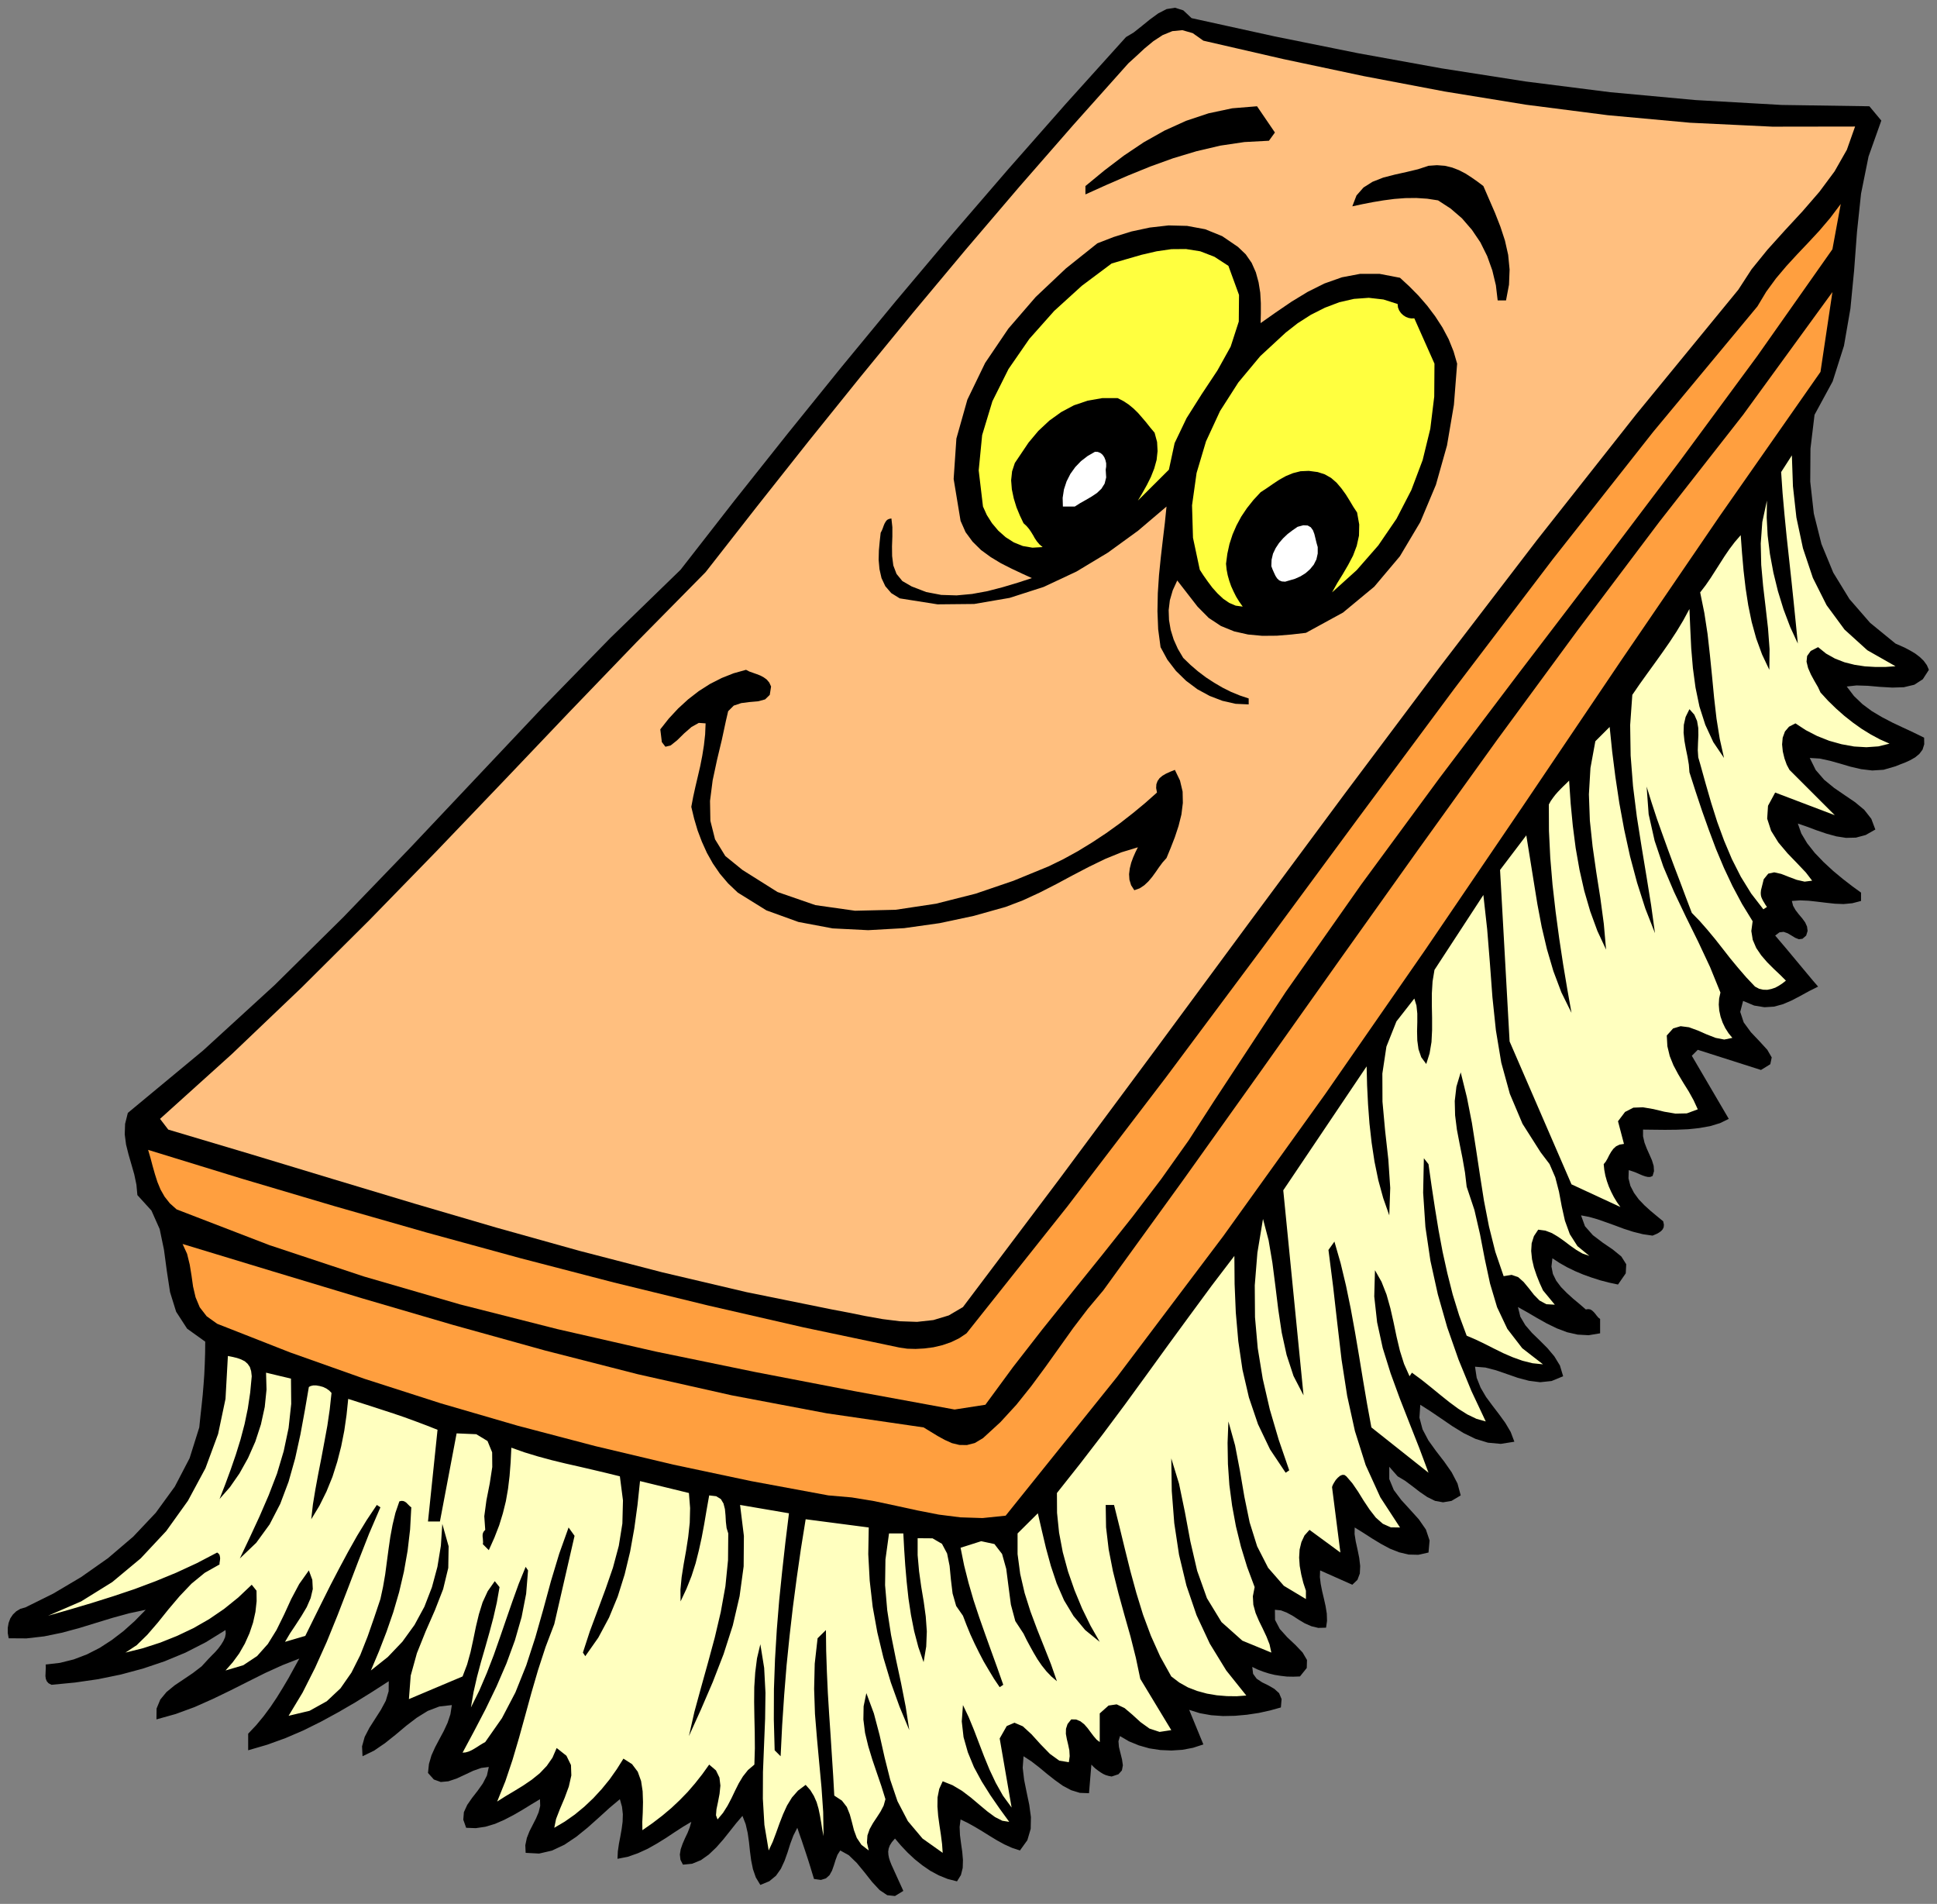 <?xml version="1.0" encoding="UTF-8" standalone="no"?>
<svg
   xmlns:dc="http://purl.org/dc/elements/1.1/"
   xmlns:cc="http://creativecommons.org/ns#"
   xmlns:rdf="http://www.w3.org/1999/02/22-rdf-syntax-ns#"
   xmlns:svg="http://www.w3.org/2000/svg"
   xmlns="http://www.w3.org/2000/svg"
   xmlns:sodipodi="http://sodipodi.sourceforge.net/DTD/sodipodi-0.dtd"
   xmlns:inkscape="http://www.inkscape.org/namespaces/inkscape"
   version="1.0"
   width="1364.149mm"
   height="1340.612mm"
   id="svg35"
   sodipodi:docname="GC000221.WMF">
  <rect width="100%" height="100%" fill="#808080" stroke="none"/>
  <sodipodi:namedview
     pagecolor="#ffffff"
     bordercolor="#666666"
     borderopacity="1"
     objecttolerance="10"
     gridtolerance="10"
     guidetolerance="10"
     inkscape:pageopacity="0"
     inkscape:pageshadow="2"
     inkscape:window-width="640"
     inkscape:window-height="480"
     id="namedview37" />
  <defs
     id="defs3">
    <pattern
       id="WMFhbasepattern"
       patternUnits="userSpaceOnUse"
       width="6"
       height="6"
       x="0"
       y="0" />
  </defs>
  <path
     style="fill:none;stroke:none;"
     d="  M 0,5066.24   L 5155.2,5066.24   L 5155.2,0   L 0,0   z "
     id="path5" />
  <path
     style="fill:#000000;fill-rule:evenodd;fill-opacity:1;stroke:none;"
     d="  M 3171.649,48.247   L 3392.573,96.811   L 3614.449,141.567   L 3836.959,181.878   L 4060.422,216.794   L 4285.79,245.361   L 4513.062,266.31   L 4742.873,279.324   L 4975.858,282.816   L 4975.858,282.816   L 5007.6,320.905   L 5007.6,320.905   L 4973.636,416.447   L 4953.639,515.48   L 4942.847,617.37   L 4935.229,719.577   L 4925.389,821.149   L 4908.248,920.182   L 4878.093,1015.089   L 4829.846,1103.965   L 4829.846,1103.965   L 4819.053,1193.793   L 4818.419,1281.716   L 4827.941,1366.783   L 4848.256,1447.724   L 4879.68,1523.903   L 4922.849,1594.369   L 4977.763,1657.534   L 5045.373,1712.764   L 5045.373,1712.764   L 5057.752,1718.16   L 5071.084,1724.191   L 5084.733,1731.492   L 5098.065,1739.427   L 5110.127,1748.632   L 5120.601,1758.789   L 5128.854,1770.216   L 5134.25,1782.595   L 5134.25,1782.595   L 5118.062,1807.671   L 5095.525,1822.272   L 5067.592,1828.938   L 5036.803,1829.89   L 5004.109,1827.986   L 4971.732,1825.129   L 4941.577,1824.177   L 4915.549,1827.033   L 4915.549,1827.033   L 4934.911,1852.426   L 4957.448,1874.011   L 4982.207,1892.42   L 5008.87,1908.291   L 5036.803,1922.892   L 5065.053,1936.224   L 5093.621,1949.555   L 5121.554,1963.204   L 5121.554,1963.204   L 5121.871,1980.661   L 5117.427,1994.945   L 5108.857,2006.372   L 5097.747,2015.577   L 5084.416,2023.195   L 5070.449,2029.543   L 5057.118,2034.622   L 5045.373,2039.383   L 5045.373,2039.383   L 5013.631,2048.588   L 4983.476,2050.492   L 4953.956,2047.001   L 4925.389,2040.335   L 4897.456,2032.082   L 4870.158,2024.465   L 4843.495,2018.751   L 4817.149,2017.164   L 4817.149,2017.164   L 4833.02,2049.223   L 4855.557,2075.251   L 4881.902,2096.835   L 4910.153,2116.197   L 4937.768,2134.925   L 4962.209,2155.239   L 4980.937,2179.045   L 4991.729,2207.612   L 4991.729,2207.612   L 4966.018,2222.213   L 4939.99,2229.196   L 4913.644,2229.831   L 4887.298,2225.705   L 4860.953,2218.404   L 4834.924,2209.517   L 4809.531,2199.994   L 4785.407,2191.742   L 4785.407,2191.742   L 4794.612,2218.087   L 4810.166,2244.115   L 4830.48,2269.825   L 4853.97,2294.266   L 4879.363,2317.755   L 4905.391,2339.339   L 4930.467,2358.701   L 4953.639,2375.524   L 4953.639,2375.524   L 4953.639,2397.743   L 4953.639,2397.743   L 4930.467,2403.774   L 4907.296,2405.996   L 4883.807,2405.044   L 4860.318,2402.504   L 4836.829,2399.648   L 4813.657,2397.108   L 4791.12,2396.156   L 4769.536,2397.743   L 4769.536,2397.743   L 4772.71,2410.44   L 4779.376,2422.184   L 4787.946,2433.293   L 4796.834,2443.768   L 4804.77,2454.56   L 4809.848,2465.67   L 4811.435,2477.414   L 4807.626,2489.793   L 4807.626,2489.793   L 4797.786,2498.363   L 4788.264,2499.633   L 4778.424,2495.824   L 4768.584,2489.793   L 4758.426,2483.762   L 4747.634,2479.953   L 4736.525,2481.223   L 4725.097,2489.793   L 4725.097,2489.793   L 4739.381,2506.616   L 4753.665,2523.439   L 4767.949,2540.579   L 4782.233,2557.72   L 4796.517,2574.86   L 4810.801,2592   L 4825.084,2609.141   L 4839.368,2625.646   L 4839.368,2625.646   L 4815.879,2637.39   L 4792.708,2650.087   L 4769.854,2662.149   L 4746.364,2672.306   L 4722.241,2678.972   L 4696.53,2680.559   L 4669.232,2676.115   L 4639.712,2663.736   L 4639.712,2663.736   L 4632.094,2692.938   L 4641.299,2720.87   L 4660.344,2746.898   L 4683.516,2771.339   L 4704.148,2793.875   L 4715.892,2814.19   L 4712.083,2832.282   L 4687.325,2847.518   L 4687.325,2847.518   L 4519.093,2793.875   L 4503.222,2809.746   L 4601.622,2977.658   L 4601.622,2977.658   L 4578.132,2989.085   L 4551.787,2997.02   L 4523.219,3002.099   L 4493.064,3005.273   L 4462.275,3006.543   L 4431.485,3006.86   L 4401.648,3006.543   L 4373.397,3006.225   L 4373.397,3006.225   L 4373.397,3024   L 4377.206,3040.823   L 4383.555,3057.329   L 4390.538,3072.882   L 4397.204,3088.118   L 4401.648,3102.719   L 4402.6,3116.685   L 4398.791,3129.699   L 4398.791,3129.699   L 4392.442,3132.238   L 4386.094,3132.238   L 4379.111,3130.651   L 4371.81,3128.112   L 4363.557,3124.62   L 4354.987,3120.811   L 4345.464,3117.32   L 4335.307,3114.146   L 4335.307,3114.146   L 4334.672,3136.047   L 4339.751,3156.044   L 4349.274,3174.454   L 4361.97,3191.912   L 4377.206,3207.783   L 4394.029,3223.019   L 4410.853,3236.985   L 4427.041,3250.316   L 4427.041,3250.316   L 4428.946,3259.204   L 4428.311,3266.187   L 4425.454,3271.9   L 4421.01,3276.662   L 4415.614,3280.47   L 4409.9,3283.645   L 4403.869,3286.184   L 4398.791,3288.406   L 4398.791,3288.406   L 4372.762,3284.597   L 4347.369,3278.249   L 4322.61,3270.313   L 4298.804,3261.426   L 4274.998,3252.856   L 4252.143,3244.92   L 4229.924,3238.572   L 4208.34,3234.446   L 4208.34,3234.446   L 4218.814,3263.33   L 4239.764,3287.136   L 4266.11,3307.133   L 4293.09,3325.543   L 4315.627,3343.953   L 4328.641,3364.585   L 4327.372,3388.709   L 4306.739,3418.546   L 4306.739,3418.546   L 4282.933,3413.467   L 4259.761,3407.436   L 4236.907,3400.135   L 4214.688,3392.2   L 4192.786,3382.995   L 4171.836,3372.838   L 4151.521,3361.411   L 4132.159,3348.715   L 4132.159,3348.715   L 4129.62,3370.616   L 4133.429,3390.296   L 4142.316,3408.388   L 4155.013,3425.211   L 4170.567,3441.082   L 4187.39,3456.318   L 4204.53,3470.601   L 4221.036,3484.885   L 4221.036,3484.885   L 4227.385,3483.933   L 4233.098,3484.885   L 4237.859,3487.742   L 4242.303,3491.868   L 4246.43,3496.629   L 4250.239,3501.708   L 4254.365,3506.469   L 4259.127,3510.278   L 4259.127,3510.278   L 4259.127,3548.368   L 4259.127,3548.368   L 4228.654,3553.446   L 4199.452,3551.859   L 4171.202,3545.511   L 4143.586,3535.036   L 4116.923,3522.022   L 4090.894,3507.421   L 4065.501,3492.503   L 4040.425,3478.537   L 4040.425,3478.537   L 4046.773,3504.247   L 4060.105,3526.784   L 4077.88,3547.416   L 4098.195,3567.095   L 4118.51,3587.41   L 4137.238,3609.628   L 4152.156,3634.069   L 4160.727,3662.637   L 4160.727,3662.637   L 4129.937,3675.333   L 4099.465,3678.507   L 4069.627,3674.698   L 4039.79,3666.763   L 4010.588,3656.606   L 3982.02,3646.766   L 3953.769,3639.465   L 3926.154,3637.244   L 3926.154,3637.244   L 3930.598,3666.763   L 3941.073,3693.108   L 3955.357,3717.549   L 3972.497,3740.72   L 3989.955,3763.574   L 4006.778,3786.745   L 4021.062,3810.869   L 4030.902,3836.897   L 4030.902,3836.897   L 3994.717,3842.61   L 3960.435,3839.436   L 3927.424,3829.279   L 3895.999,3814.043   L 3865.527,3795.316   L 3836.325,3775.318   L 3807.757,3755.956   L 3780.459,3738.499   L 3780.459,3738.499   L 3778.237,3772.779   L 3786.49,3803.886   L 3802.043,3833.405   L 3822.358,3861.655   L 3843.943,3889.587   L 3863.94,3918.155   L 3879.494,3947.992   L 3888.064,3979.733   L 3888.064,3979.733   L 3863.623,3994.334   L 3841.086,3998.143   L 3819.819,3994.334   L 3799.187,3984.177   L 3779.189,3970.528   L 3759.509,3955.292   L 3739.829,3940.691   L 3720.149,3928.947   L 3720.149,3928.947   L 3697.93,3903.554   L 3697.93,3903.554   L 3697.93,3936.247   L 3709.992,3965.449   L 3729.989,3992.112   L 3753.478,4017.823   L 3776.65,4043.533   L 3795.378,4070.513   L 3805.218,4099.715   L 3802.361,4131.774   L 3802.361,4131.774   L 3775.38,4137.805   L 3749.352,4137.17   L 3723.958,4131.139   L 3699.2,4121.299   L 3675.076,4108.285   L 3651.587,4094.002   L 3628.415,4079.083   L 3605.878,4065.117   L 3605.878,4065.117   L 3605.561,4082.575   L 3608.735,4102.572   L 3613.497,4124.156   L 3617.94,4146.058   L 3620.48,4167.642   L 3619.528,4187.639   L 3613.179,4204.462   L 3599.53,4217.476   L 3599.53,4217.476   L 3513.827,4179.386   L 3513.827,4179.386   L 3513.192,4196.844   L 3515.414,4215.254   L 3519.223,4234.616   L 3523.984,4254.613   L 3528.428,4274.61   L 3531.602,4294.29   L 3532.237,4313.652   L 3529.698,4331.745   L 3529.698,4331.745   L 3509.066,4332.38   L 3490.655,4327.936   L 3473.197,4320.318   L 3456.692,4310.478   L 3441.138,4300.321   L 3425.267,4291.751   L 3409.714,4285.72   L 3393.525,4284.133   L 3393.525,4284.133   L 3393.843,4311.113   L 3406.539,4335.236   L 3426.219,4357.138   L 3448.121,4377.77   L 3467.166,4397.767   L 3478.911,4417.764   L 3478.276,4439.03   L 3460.183,4461.567   L 3460.183,4461.567   L 3442.408,4462.202   L 3425.584,4461.884   L 3409.079,4459.98   L 3392.89,4457.44   L 3377.337,4453.632   L 3362.418,4448.87   L 3347.499,4443.157   L 3333.216,4436.174   L 3333.216,4436.174   L 3335.438,4454.584   L 3344.96,4467.598   L 3359.244,4477.12   L 3376.067,4485.373   L 3391.938,4494.578   L 3404.635,4506.005   L 3411.301,4521.876   L 3409.396,4544.095   L 3409.396,4544.095   L 3380.829,4552.03   L 3350.674,4558.695   L 3318.932,4563.457   L 3287.19,4566.313   L 3255.131,4566.948   L 3223.706,4564.726   L 3193.551,4559.33   L 3165.301,4550.443   L 3165.301,4550.443   L 3203.074,4642.493   L 3203.074,4642.493   L 3175.776,4651.38   L 3147.526,4656.776   L 3118.006,4658.681   L 3088.486,4657.411   L 3059.283,4652.967   L 3031.35,4645.032   L 3005.005,4634.24   L 2981.198,4620.274   L 2981.198,4620.274   L 2977.072,4633.922   L 2978.341,4649.158   L 2982.468,4665.981   L 2986.594,4682.487   L 2988.816,4698.04   L 2986.277,4711.689   L 2977.072,4721.846   L 2958.979,4727.877   L 2958.979,4727.877   L 2950.726,4726.29   L 2943.108,4724.068   L 2936.125,4720.894   L 2929.459,4716.767   L 2923.11,4712.324   L 2916.762,4707.562   L 2910.731,4702.167   L 2905.018,4696.136   L 2905.018,4696.136   L 2898.669,4772.315   L 2898.669,4772.315   L 2874.228,4771.363   L 2851.374,4764.38   L 2829.155,4752.635   L 2807.887,4737.399   L 2786.938,4720.894   L 2766.305,4703.754   L 2745.356,4687.565   L 2724.406,4673.917   L 2724.406,4673.917   L 2722.184,4704.706   L 2725.993,4736.765   L 2732.659,4769.776   L 2739.642,4803.104   L 2744.086,4835.798   L 2743.451,4867.222   L 2734.564,4897.376   L 2714.884,4924.673   L 2714.884,4924.673   L 2693.617,4917.69   L 2673.302,4908.485   L 2653.622,4897.693   L 2634.259,4885.949   L 2614.897,4873.887   L 2595.852,4862.46   L 2576.489,4851.668   L 2556.809,4842.146   L 2556.809,4842.146   L 2554.27,4862.143   L 2555.222,4883.727   L 2558.079,4905.946   L 2561.253,4928.165   L 2563.157,4950.067   L 2562.523,4971.016   L 2557.761,4990.061   L 2547.287,5006.884   L 2547.287,5006.884   L 2522.528,5000.535   L 2499.039,4991.013   L 2476.502,4978.951   L 2455.235,4964.35   L 2434.92,4948.162   L 2415.875,4930.387   L 2398.417,4911.977   L 2382.229,4892.932   L 2382.229,4892.932   L 2373.976,4902.454   L 2368.58,4911.025   L 2365.405,4919.595   L 2364.136,4927.848   L 2364.771,4936.418   L 2366.358,4944.671   L 2369.215,4953.558   L 2372.706,4962.446   L 2372.706,4962.446   L 2404.448,5032.277   L 2404.448,5032.277   L 2382.229,5045.926   L 2361.597,5043.704   L 2341.282,5030.055   L 2321.284,5008.471   L 2301.287,4983.078   L 2280.655,4958.002   L 2259.388,4937.37   L 2236.533,4924.673   L 2236.533,4924.673   L 2229.233,4936.1   L 2224.154,4949.749   L 2219.71,4964.033   L 2214.631,4978.316   L 2207.966,4990.378   L 2198.443,4998.948   L 2185.112,5003.075   L 2166.701,5000.535   L 2166.701,5000.535   L 2161.623,4984.03   L 2156.544,4967.207   L 2151.148,4950.067   L 2145.434,4932.609   L 2139.721,4915.468   L 2134.007,4898.328   L 2127.976,4881.188   L 2122.263,4864.365   L 2122.263,4864.365   L 2111.788,4884.997   L 2103.535,4906.898   L 2096.234,4930.069   L 2088.299,4952.288   L 2078.459,4973.555   L 2065.445,4991.965   L 2047.669,5006.566   L 2023.863,5016.406   L 2023.863,5016.406   L 2011.801,4996.409   L 2004.183,4974.507   L 1999.421,4951.019   L 1996.247,4926.895   L 1993.708,4902.772   L 1990.216,4878.331   L 1984.82,4854.842   L 1976.25,4832.623   L 1976.25,4832.623   L 1959.427,4852.303   L 1942.603,4873.57   L 1925.146,4895.471   L 1906.418,4916.738   L 1886.738,4935.466   L 1865.788,4950.384   L 1842.617,4959.906   L 1817.858,4962.446   L 1817.858,4962.446   L 1811.192,4949.432   L 1809.605,4935.466   L 1811.827,4921.499   L 1816.906,4906.898   L 1823.254,4892.297   L 1830.237,4877.696   L 1835.951,4863.095   L 1840.077,4848.494   L 1840.077,4848.494   L 1818.175,4861.508   L 1795.639,4876.109   L 1772.784,4891.345   L 1748.661,4906.264   L 1723.902,4920.23   L 1698.191,4931.974   L 1671.21,4941.496   L 1643.595,4946.892   L 1643.595,4946.892   L 1644.547,4926.895   L 1647.404,4907.216   L 1651.213,4887.219   L 1654.705,4867.539   L 1657.244,4848.177   L 1657.879,4828.18   L 1655.657,4808.5   L 1649.943,4788.186   L 1649.943,4788.186   L 1622.011,4811.674   L 1593.76,4837.385   L 1564.24,4863.73   L 1534.085,4888.171   L 1502.344,4909.438   L 1469.332,4924.991   L 1435.051,4932.926   L 1399.182,4931.022   L 1399.182,4931.022   L 1398.23,4910.707   L 1402.357,4891.345   L 1409.34,4873.57   L 1418.227,4856.112   L 1426.798,4839.289   L 1433.781,4822.784   L 1437.908,4805.961   L 1437.273,4788.186   L 1437.273,4788.186   L 1414.101,4802.152   L 1390.929,4816.435   L 1366.806,4830.402   L 1342.364,4843.098   L 1317.606,4853.89   L 1292.212,4861.508   L 1266.501,4865.317   L 1240.79,4864.365   L 1240.79,4864.365   L 1233.172,4842.781   L 1234.759,4822.784   L 1243.647,4803.422   L 1256.661,4784.694   L 1271.263,4765.967   L 1285.229,4746.287   L 1296.021,4725.338   L 1301.1,4702.484   L 1301.1,4702.484   L 1281.103,4705.023   L 1259.518,4712.641   L 1237.299,4723.116   L 1215.397,4733.273   L 1193.495,4740.574   L 1173.18,4742.478   L 1154.77,4735.812   L 1139.216,4718.355   L 1139.216,4718.355   L 1141.756,4694.549   L 1148.421,4671.695   L 1158.262,4649.793   L 1169.689,4628.209   L 1181.116,4606.942   L 1191.273,4585.041   L 1198.891,4562.187   L 1202.7,4537.746   L 1202.7,4537.746   L 1169.371,4541.555   L 1138.582,4553.3   L 1109.379,4571.392   L 1081.129,4592.976   L 1053.196,4616.465   L 1024.946,4639.001   L 995.743,4658.998   L 964.953,4673.917   L 964.953,4673.917   L 963.684,4647.571   L 970.667,4622.496   L 983.364,4598.055   L 998.6,4574.249   L 1013.836,4550.443   L 1026.85,4526.319   L 1034.468,4500.926   L 1034.785,4474.264   L 1034.785,4474.264   L 990.347,4502.831   L 945.908,4530.446   L 900.517,4556.791   L 854.492,4581.867   L 807.831,4605.038   L 759.901,4625.67   L 710.701,4643.445   L 660.549,4658.046   L 660.549,4658.046   L 660.549,4613.926   L 660.549,4613.926   L 682.133,4591.072   L 701.813,4567.266   L 719.906,4542.825   L 736.729,4517.749   L 752.6,4492.039   L 767.836,4466.328   L 782.12,4440.3   L 796.721,4413.955   L 796.721,4413.955   L 751.33,4431.73   L 705.94,4452.362   L 660.231,4475.216   L 613.571,4498.704   L 566.275,4521.558   L 517.71,4543.142   L 467.558,4561.552   L 416.454,4575.836   L 416.454,4575.836   L 416.771,4546.951   L 426.611,4523.145   L 443.117,4503.148   L 464.701,4485.373   L 488.825,4469.185   L 513.266,4452.679   L 536.438,4434.904   L 555.8,4413.955   L 555.8,4413.955   L 564.053,4405.385   L 572.941,4396.497   L 581.194,4386.975   L 588.495,4377.135   L 594.526,4367.295   L 598.969,4357.455   L 600.874,4347.933   L 600.239,4338.093   L 600.239,4338.093   L 547.865,4370.469   L 493.904,4398.084   L 438.038,4421.255   L 380.585,4440.618   L 321.545,4456.488   L 261.236,4468.867   L 199.656,4477.755   L 137.125,4483.786   L 137.125,4483.786   L 129.189,4479.659   L 124.428,4474.264   L 121.889,4467.598   L 120.937,4460.615   L 121.254,4452.997   L 121.571,4445.061   L 121.889,4437.444   L 121.571,4429.825   L 121.571,4429.825   L 159.662,4425.382   L 196.482,4416.177   L 231.398,4402.845   L 265.045,4385.705   L 297.421,4364.756   L 328.529,4340.95   L 358.683,4313.97   L 387.886,4284.133   L 387.886,4284.133   L 344.399,4293.338   L 300.278,4305.399   L 255.522,4319.048   L 210.131,4333.014   L 163.788,4345.394   L 117.445,4354.916   L 70.467,4360.312   L 23.172,4359.994   L 23.172,4359.994   L 20.632,4346.028   L 20.632,4332.38   L 22.854,4319.366   L 27.298,4307.304   L 34.281,4296.829   L 43.169,4288.259   L 54.279,4281.593   L 67.61,4277.784   L 67.61,4277.784   L 141.886,4240.964   L 215.845,4197.161   L 287.582,4146.693   L 354.557,4089.558   L 414.549,4026.075   L 465.336,3956.244   L 504.696,3880.7   L 530.407,3798.807   L 530.407,3798.807   L 533.581,3768.018   L 536.755,3739.451   L 539.612,3711.836   L 541.834,3684.856   L 543.739,3658.193   L 545.008,3630.578   L 545.96,3601.693   L 546.278,3570.587   L 546.278,3570.587   L 498.03,3535.989   L 468.828,3490.916   L 452.639,3438.86   L 444.069,3382.678   L 436.451,3325.861   L 425.024,3270.948   L 403.122,3221.749   L 365.667,3180.485   L 365.667,3180.485   L 363.127,3152.87   L 357.414,3125.573   L 349.796,3098.91   L 342.178,3072.565   L 335.512,3045.902   L 332.02,3018.922   L 332.972,2990.989   L 340.273,2961.787   L 340.273,2961.787   L 540.882,2795.462   L 731.016,2621.52   L 913.532,2441.229   L 1091.286,2256.811   L 1267.136,2070.49   L 1443.621,1883.533   L 1624.232,1698.163   L 1811.509,1516.285   L 1811.509,1516.285   L 1953.713,1333.772   L 2096.234,1154.434   L 2239.39,977.317   L 2384.133,801.787   L 2531.416,626.892   L 2682.189,451.997   L 2837.09,276.15   L 2997.069,98.716   L 2997.069,98.716   L 3017.701,86.337   L 3038.968,69.514   L 3060.87,51.738   L 3083.09,35.55   L 3105.309,24.123   L 3127.846,20.632   L 3149.747,27.615   L 3171.649,48.247   L 3171.649,48.247   L 3171.649,48.247   L 3171.649,48.247   L 3171.649,48.247  z "
     id="path7" />
  <path
     style="fill:#ffbf7f;fill-rule:evenodd;fill-opacity:1;stroke:none;"
     d="  M 4937.768,336.776   L 4915.866,398.672   L 4883.172,456.123   L 4842.86,510.401   L 4797.786,562.457   L 4750.491,613.561   L 4704.465,664.664   L 4662.248,716.72   L 4627.015,770.998   L 4627.015,770.998   L 4355.939,1101.743   L 4091.847,1436.297   L 3833.15,1774.025   L 3577.946,2114.293   L 3324.963,2455.512   L 3072.615,2797.367   L 2818.997,3138.904   L 2563.157,3478.537   L 2563.157,3478.537   L 2525.385,3500.756   L 2484.438,3513.135   L 2440.951,3517.896   L 2395.56,3516.309   L 2349.535,3510.595   L 2303.191,3502.343   L 2257.8,3493.138   L 2214.314,3484.885   L 2214.314,3484.885   L 1987.36,3438.86   L 1763.262,3386.169   L 1541.704,3328.717   L 1321.415,3267.139   L 1102.713,3203.022   L 884.329,3137.317   L 666.262,3071.295   L 447.878,3006.225   L 447.878,3006.225   L 425.976,2977.658   L 425.976,2977.658   L 617.062,2805.302   L 802.435,2628.503   L 983.364,2448.529   L 1161.436,2265.699   L 1338.238,2080.964   L 1515.358,1894.96   L 1694.699,1708.638   L 1878.168,1522.633   L 1878.168,1522.633   L 2014.975,1347.739   L 2152.417,1174.113   L 2290.495,1002.71   L 2429.841,832.576   L 2570.458,664.347   L 2712.662,497.705   L 2857.087,332.332   L 3003.417,168.547   L 3003.417,168.547   L 3024.367,149.502   L 3046.586,128.87   L 3070.075,109.508   L 3094.834,93.32   L 3120.545,82.845   L 3147.208,80.306   L 3174.824,88.241   L 3203.074,108.238   L 3203.074,108.238   L 3415.427,157.12   L 3629.685,202.51   L 3845.212,243.456   L 4062.009,278.689   L 4279.759,306.622   L 4498.46,326.619   L 4717.797,337.093   L 4937.768,336.776   L 4937.768,336.776   L 4937.768,336.776   L 4937.768,336.776   L 4937.768,336.776  z "
     id="path9" />
  <path
     style="fill:#000000;fill-rule:evenodd;fill-opacity:1;stroke:none;"
     d="  M 3393.525,352.647   L 3377.654,374.548   L 3377.654,374.548   L 3312.266,378.04   L 3248.147,387.562   L 3184.664,402.481   L 3122.45,421.208   L 3061.823,443.11   L 3002.465,467.233   L 2944.695,492.309   L 2889.147,517.384   L 2889.147,517.384   L 2889.147,495.165   L 2889.147,495.165   L 2939.616,453.584   L 2991.356,414.225   L 3044.365,378.675   L 3099.595,347.568   L 3157.048,321.54   L 3217.04,301.543   L 3279.889,288.212   L 3345.912,282.816   L 3345.912,282.816   L 3393.525,352.647   L 3393.525,352.647   L 3393.525,352.647   L 3393.525,352.647  z "
     id="path11" />
  <path
     style="fill:#000000;fill-rule:evenodd;fill-opacity:1;stroke:none;"
     d="  M 3948.373,495.165   L 3963.927,531.033   L 3979.481,566.901   L 3993.764,603.403   L 4005.826,640.223   L 4014.397,678.313   L 4018.206,717.355   L 4016.619,757.666   L 4008.683,799.565   L 4008.683,799.565   L 3986.464,799.565   L 3986.464,799.565   L 3981.702,759.254   L 3972.18,719.577   L 3958.531,681.487   L 3940.438,644.985   L 3917.901,611.656   L 3891.555,581.184   L 3861.401,555.157   L 3827.754,533.255   L 3827.754,533.255   L 3798.869,528.811   L 3769.667,526.907   L 3740.464,527.224   L 3711.262,529.446   L 3682.376,533.255   L 3653.809,538.016   L 3626.193,543.412   L 3599.53,549.126   L 3599.53,549.126   L 3610.64,520.241   L 3629.367,498.974   L 3653.491,483.738   L 3681.742,472.629   L 3712.531,464.694   L 3743.956,457.711   L 3774.428,450.41   L 3802.361,441.205   L 3802.361,441.205   L 3824.898,439.618   L 3845.847,441.205   L 3865.527,445.966   L 3883.62,452.949   L 3900.761,461.837   L 3916.949,472.312   L 3932.82,483.421   L 3948.373,495.165   L 3948.373,495.165   L 3948.373,495.165   L 3948.373,495.165   L 3948.373,495.165  z "
     id="path13" />
  <path
     style="fill:#ff9f3f;fill-rule:evenodd;fill-opacity:1;stroke:none;"
     d="  M 4877.458,663.395   L 4677.485,947.48   L 4469.893,1229.026   L 4257.857,1509.62   L 4043.916,1789.896   L 3831.246,2071.124   L 3623.019,2354.257   L 3422.093,2640.247   L 3231.642,2930.046   L 3231.642,2930.046   L 3164.031,3034.792   L 3091.025,3137.634   L 3013.892,3238.889   L 2934.22,3339.192   L 2853.913,3438.86   L 2774.241,3538.211   L 2696.473,3638.196   L 2622.832,3738.499   L 2622.832,3738.499   L 2540.938,3751.195   L 2540.938,3751.195   L 2274.624,3702.313   L 2009.262,3651.21   L 1745.486,3596.932   L 1483.933,3537.258   L 1224.919,3471.554   L 969.08,3397.279   L 717.367,3313.799   L 470.097,3218.575   L 470.097,3218.575   L 452.004,3202.387   L 438.038,3184.612   L 427.246,3165.567   L 418.993,3145.57   L 412.327,3124.62   L 406.296,3103.354   L 400.583,3081.77   L 394.234,3060.185   L 394.234,3060.185   L 642.138,3136.365   L 889.408,3209.687   L 1136.677,3280.47   L 1384.899,3348.397   L 1634.072,3413.149   L 1885.151,3474.41   L 2138.451,3532.497   L 2394.925,3586.457   L 2394.925,3586.457   L 2414.923,3589.314   L 2437.142,3589.949   L 2460.631,3588.679   L 2484.755,3585.505   L 2508.879,3579.792   L 2531.733,3571.856   L 2553.318,3561.382   L 2572.68,3548.368   L 2572.68,3548.368   L 2841.216,3210.64   L 3102.769,2868.15   L 3359.879,2523.439   L 3615.401,2177.14   L 3871.876,1831.794   L 4132.794,1488.67   L 4400.378,1149.355   L 4677.802,815.436   L 4677.802,815.436   L 4701.291,776.394   L 4727.319,740.844   L 4754.935,708.15   L 4783.82,676.726   L 4813.022,645.937   L 4842.542,614.196   L 4871.427,580.232   L 4899.678,542.777   L 4899.678,542.777   L 4877.458,663.395   L 4877.458,663.395   L 4877.458,663.395   L 4877.458,663.395  z "
     id="path15" />
  <path
     style="fill:#000000;fill-rule:evenodd;fill-opacity:1;stroke:none;"
     d="  M 3295.125,657.046   L 3315.758,676.726   L 3331.628,699.58   L 3342.738,724.655   L 3350.039,751.318   L 3354.483,778.933   L 3356.07,806.866   L 3356.07,834.163   L 3355.435,859.874   L 3355.435,859.874   L 3396.065,831.306   L 3437.964,802.739   L 3480.815,776.711   L 3525.254,754.492   L 3571.915,737.987   L 3620.48,728.782   L 3671.902,728.782   L 3726.498,739.256   L 3726.498,739.256   L 3751.256,762.11   L 3775.698,786.869   L 3798.869,813.531   L 3820.136,841.781   L 3839.499,871.618   L 3856.005,902.725   L 3869.019,935.101   L 3878.541,967.794   L 3878.541,967.794   L 3869.971,1077.302   L 3851.561,1185.54   L 3822.041,1290.287   L 3780.459,1389.32   L 3726.18,1480.418   L 3657.935,1561.358   L 3574.771,1630.237   L 3476.054,1684.197   L 3476.054,1684.197   L 3437.329,1688.641   L 3398.604,1691.815   L 3359.879,1692.132   L 3322.106,1688.641   L 3285.285,1680.388   L 3250.052,1666.104   L 3217.358,1644.52   L 3187.52,1614.366   L 3187.52,1614.366   L 3133.559,1544.852   L 3133.559,1544.852   L 3121.497,1571.198   L 3113.879,1597.543   L 3110.705,1623.889   L 3111.657,1650.234   L 3116.101,1676.262   L 3124.037,1701.972   L 3135.146,1726.73   L 3149.43,1750.854   L 3149.43,1750.854   L 3168.793,1769.581   L 3188.79,1786.722   L 3209.74,1802.592   L 3231.642,1816.876   L 3253.861,1829.89   L 3276.715,1841.317   L 3299.887,1850.839   L 3323.693,1858.775   L 3323.693,1858.775   L 3323.693,1874.645   L 3323.693,1874.645   L 3288.777,1873.058   L 3253.861,1865.123   L 3219.897,1852.109   L 3187.203,1834.334   L 3157.048,1811.797   L 3130.068,1785.452   L 3107.213,1755.615   L 3089.12,1722.287   L 3089.12,1722.287   L 3082.772,1674.675   L 3080.868,1626.745   L 3081.82,1578.498   L 3084.994,1530.569   L 3089.755,1483.592   L 3095.151,1436.932   L 3100.548,1391.859   L 3104.992,1348.056   L 3104.992,1348.056   L 3029.128,1412.491   L 2949.139,1470.578   L 2865.34,1521.046   L 2778.05,1561.993   L 2687.268,1591.195   L 2592.995,1607.383   L 2495.547,1608.335   L 2394.925,1592.465   L 2394.925,1592.465   L 2372.389,1578.498   L 2356.518,1560.088   L 2346.36,1538.504   L 2340.964,1514.698   L 2338.742,1489.94   L 2339.377,1464.864   L 2341.599,1440.741   L 2344.138,1417.887   L 2344.138,1417.887   L 2347.313,1411.856   L 2349.852,1405.508   L 2352.074,1399.16   L 2354.613,1393.129   L 2357.787,1387.733   L 2361.279,1383.606   L 2366.358,1381.067   L 2372.706,1379.797   L 2372.706,1379.797   L 2375.245,1402.968   L 2375.245,1427.727   L 2374.293,1454.072   L 2374.611,1479.783   L 2377.785,1504.858   L 2386.355,1527.395   L 2401.909,1546.439   L 2426.667,1560.723   L 2426.667,1560.723   L 2465.392,1575.642   L 2505.387,1583.259   L 2546.334,1584.529   L 2587.599,1580.72   L 2628.863,1573.102   L 2669.175,1562.628   L 2708.535,1550.883   L 2746.626,1538.504   L 2746.626,1538.504   L 2720.28,1526.443   L 2692.664,1513.428   L 2664.414,1499.145   L 2637.116,1482.639   L 2611.405,1463.912   L 2588.868,1441.693   L 2570.141,1416.3   L 2556.809,1386.146   L 2556.809,1386.146   L 2538.399,1274.733   L 2545.699,1167.13   L 2574.902,1063.653   L 2622.197,965.89   L 2684.094,874.475   L 2756.783,790.36   L 2837.09,714.498   L 2920.889,647.524   L 2920.889,647.524   L 2964.375,630.701   L 3011.353,616.1   L 3060.235,605.625   L 3110.388,599.912   L 3159.905,601.182   L 3207.835,610.069   L 3253.226,628.479   L 3295.125,657.046   L 3295.125,657.046   L 3295.125,657.046   L 3295.125,657.046   L 3295.125,657.046  z "
     id="path17" />
  <path
     style="fill:#ffff3f;fill-rule:evenodd;fill-opacity:1;stroke:none;"
     d="  M 3269.732,707.515   L 3297.982,784.964   L 3297.347,855.747   L 3275.763,922.404   L 3240.529,985.887   L 3198.63,1049.052   L 3158.318,1112.852   L 3126.576,1179.192   L 3111.34,1249.975   L 3111.34,1249.975   L 3028.811,1332.185   L 3028.811,1332.185   L 3040.873,1311.871   L 3052.617,1290.921   L 3063.41,1269.337   L 3072.297,1246.801   L 3078.646,1223.947   L 3081.185,1200.459   L 3079.915,1176.335   L 3073.25,1151.577   L 3073.25,1151.577   L 3061.505,1137.611   L 3050.713,1123.962   L 3039.603,1110.948   L 3028.811,1098.569   L 3017.066,1087.142   L 3004.37,1076.667   L 2990.403,1067.462   L 2974.85,1059.527   L 2974.85,1059.527   L 2933.903,1059.527   L 2895.495,1066.193   L 2858.674,1078.572   L 2824.711,1096.664   L 2792.969,1119.518   L 2763.766,1146.816   L 2737.738,1177.922   L 2714.884,1211.886   L 2714.884,1211.886   L 2701.235,1232.2   L 2693.934,1254.419   L 2691.395,1278.225   L 2693.299,1302.348   L 2698.378,1326.472   L 2705.678,1350.278   L 2714.884,1372.497   L 2724.406,1392.494   L 2724.406,1392.494   L 2732.659,1400.112   L 2739.325,1408.047   L 2744.721,1415.983   L 2749.8,1424.235   L 2754.561,1432.805   L 2759.957,1440.741   L 2766.623,1448.676   L 2775.193,1455.977   L 2775.193,1455.977   L 2748.213,1457.564   L 2722.502,1453.12   L 2698.695,1443.598   L 2676.793,1429.631   L 2657.113,1412.174   L 2640.29,1392.177   L 2626.641,1370.592   L 2616.484,1348.056   L 2616.484,1348.056   L 2605.057,1251.88   L 2614.262,1157.925   L 2641.56,1067.78   L 2684.412,982.078   L 2739.96,901.772   L 2805.983,827.498   L 2879.624,760.523   L 2958.979,701.167   L 2958.979,701.167   L 2999.291,689.423   L 3038.968,677.996   L 3078.646,668.791   L 3118.006,663.077   L 3156.731,662.76   L 3194.821,668.791   L 3232.594,683.392   L 3269.732,707.515   L 3269.732,707.515   L 3269.732,707.515   L 3269.732,707.515   L 3269.732,707.515  z "
     id="path19" />
  <path
     style="fill:#ff9f3f;fill-rule:evenodd;fill-opacity:1;stroke:none;"
     d="  M 4845.717,989.696   L 4577.18,1373.766   L 4314.357,1758.789   L 4054.391,2144.13   L 3793.156,2528.517   L 3528.111,2910.684   L 3256.083,3289.675   L 2973.263,3664.541   L 2676.793,4033.693   L 2676.793,4033.693   L 2615.214,4040.041   L 2556.174,4038.137   L 2498.721,4030.836   L 2441.903,4019.727   L 2385.086,4007.348   L 2326.998,3994.969   L 2267.006,3985.129   L 2204.791,3979.733   L 2204.791,3979.733   L 1999.104,3941.643   L 1792.147,3897.84   L 1584.872,3848.641   L 1378.233,3794.363   L 1173.18,3734.689   L 970.667,3669.62   L 771.963,3599.154   L 578.02,3522.975   L 578.02,3522.975   L 550.087,3502.977   L 531.677,3479.171   L 520.567,3452.509   L 513.901,3423.941   L 509.775,3394.74   L 505.013,3365.537   L 498.03,3336.97   L 485.968,3310.625   L 485.968,3310.625   L 724.35,3382.995   L 964.319,3455.365   L 1206.192,3526.149   L 1450.604,3594.075   L 1697.556,3657.241   L 1947.682,3713.423   L 2200.983,3761.352   L 2458.409,3798.807   L 2458.409,3798.807   L 2477.137,3810.234   L 2495.865,3821.661   L 2514.91,3832.136   L 2533.955,3840.706   L 2553.635,3845.467   L 2573.632,3845.784   L 2594.582,3840.388   L 2616.484,3827.374   L 2616.484,3827.374   L 2662.827,3784.841   L 2705.361,3738.499   L 2744.721,3689.299   L 2782.494,3638.196   L 2819.632,3586.14   L 2856.77,3534.084   L 2895.495,3483.298   L 2936.76,3434.099   L 2936.76,3434.099   L 3148.16,3142.078   L 3357.34,2848.788   L 3565.884,2554.545   L 3775.063,2260.938   L 3985.511,1968.282   L 4199.134,1677.531   L 4416.566,1389.002   L 4639.712,1103.965   L 4639.712,1103.965   L 4877.458,777.346   L 4845.717,989.696   L 4845.717,989.696   L 4845.717,989.696   L 4845.717,989.696  z "
     id="path21" />
  <path
     style="fill:#ffff3f;fill-rule:evenodd;fill-opacity:1;stroke:none;"
     d="  M 3818.232,967.794   L 3817.597,1055.4   L 3807.122,1141.102   L 3786.807,1224.265   L 3756.652,1304.253   L 3717.293,1380.432   L 3668.727,1451.533   L 3611.275,1517.237   L 3545.569,1576.594   L 3545.569,1576.594   L 3559.218,1552.153   L 3574.137,1528.03   L 3588.42,1503.589   L 3601.435,1478.83   L 3611.275,1452.803   L 3617.305,1425.505   L 3617.94,1395.985   L 3612.227,1363.927   L 3612.227,1363.927   L 3602.387,1349.008   L 3592.547,1332.503   L 3582.072,1315.68   L 3570.327,1299.492   L 3557.631,1284.573   L 3543.03,1271.877   L 3526.206,1262.354   L 3507.479,1256.323   L 3507.479,1256.323   L 3483.672,1253.149   L 3461.77,1254.101   L 3441.773,1259.18   L 3423.045,1266.798   L 3405.27,1276.638   L 3388.447,1287.747   L 3371.941,1299.174   L 3355.435,1309.966   L 3355.435,1309.966   L 3336.072,1330.916   L 3318.932,1352.5   L 3304.013,1374.719   L 3291.316,1398.207   L 3280.841,1422.331   L 3272.589,1447.724   L 3266.875,1473.752   L 3263.383,1500.415   L 3263.383,1500.415   L 3264.971,1515.968   L 3267.827,1530.886   L 3271.954,1545.487   L 3277.032,1560.088   L 3283.381,1574.054   L 3290.364,1588.021   L 3298.617,1601.352   L 3307.822,1614.366   L 3307.822,1614.366   L 3289.094,1611.827   L 3271.954,1604.526   L 3255.765,1593.417   L 3241.164,1579.768   L 3227.198,1564.215   L 3214.818,1547.709   L 3203.391,1531.521   L 3193.551,1516.285   L 3193.551,1516.285   L 3175.459,1431.218   L 3172.919,1344.882   L 3184.981,1258.863   L 3210.057,1174.748   L 3247.512,1093.808   L 3296.078,1017.946   L 3354.483,947.797   L 3422.093,885.267   L 3422.093,885.267   L 3454.152,860.191   L 3489.386,837.655   L 3526.524,818.927   L 3564.931,804.326   L 3603.974,795.439   L 3643.334,792.582   L 3682.376,797.026   L 3720.149,809.088   L 3720.149,809.088   L 3721.102,818.293   L 3724.276,826.228   L 3729.037,833.211   L 3735.068,838.924   L 3742.051,843.368   L 3749.352,846.225   L 3756.97,847.495   L 3764.588,847.177   L 3764.588,847.177   L 3818.232,967.794   L 3818.232,967.794   L 3818.232,967.794   L 3818.232,967.794  z "
     id="path23" />
  <path
     style="fill:#ffffff;fill-rule:evenodd;fill-opacity:1;stroke:none;"
     d="  M 2943.108,1249.975   L 2944.378,1270.607   L 2940.251,1287.112   L 2931.681,1300.761   L 2919.619,1312.188   L 2905.335,1321.711   L 2890.099,1330.598   L 2874.863,1339.168   L 2860.896,1348.056   L 2860.896,1348.056   L 2829.155,1348.056   L 2829.155,1348.056   L 2828.52,1324.885   L 2832.011,1302.348   L 2838.994,1281.082   L 2849.152,1261.085   L 2862.166,1242.992   L 2877.402,1227.121   L 2895.178,1213.473   L 2914.54,1202.363   L 2914.54,1202.363   L 2922.158,1202.68   L 2929.141,1205.537   L 2934.855,1210.298   L 2939.299,1216.647   L 2942.473,1224.582   L 2944.378,1232.835   L 2944.378,1241.722   L 2943.108,1249.975   L 2943.108,1249.975   L 2943.108,1249.975   L 2943.108,1249.975   L 2943.108,1249.975  z "
     id="path25" />
  <path
     style="fill:#ffffbf;fill-rule:evenodd;fill-opacity:1;stroke:none;"
     d="  M 5045.373,1773.073   L 5018.71,1774.977   L 4991.412,1774.977   L 4963.796,1773.39   L 4936.498,1769.264   L 4909.835,1762.598   L 4884.442,1752.758   L 4860.635,1739.427   L 4839.368,1722.287   L 4839.368,1722.287   L 4819.688,1732.444   L 4810.166,1745.775   L 4808.579,1761.011   L 4812.705,1777.834   L 4820.323,1795.292   L 4829.846,1812.75   L 4839.051,1828.62   L 4845.717,1842.904   L 4845.717,1842.904   L 4866.031,1865.123   L 4887.298,1885.755   L 4909.2,1905.117   L 4931.737,1922.892   L 4954.909,1939.398   L 4979.033,1954.316   L 5003.791,1967.648   L 5029.502,1979.074   L 5029.502,1979.074   L 4999.665,1986.375   L 4967.923,1988.597   L 4935.229,1986.692   L 4901.9,1980.661   L 4868.888,1971.457   L 4836.829,1958.76   L 4806.674,1943.207   L 4779.059,1925.114   L 4779.059,1925.114   L 4761.918,1934.002   L 4751.126,1946.698   L 4745.095,1963.204   L 4743.508,1981.296   L 4745.412,2000.024   L 4749.856,2018.434   L 4755.887,2035.257   L 4763.188,2048.905   L 4763.188,2048.905   L 4883.807,2169.523   L 4725.097,2109.214   L 4725.097,2109.214   L 4706.052,2144.447   L 4703.83,2178.728   L 4714.305,2211.104   L 4733.668,2242.21   L 4758.109,2271.095   L 4783.82,2297.758   L 4806.992,2322.199   L 4823.497,2343.783   L 4823.497,2343.783   L 4803.5,2346.322   L 4782.55,2341.561   L 4761.283,2333.626   L 4740.968,2325.69   L 4722.558,2321.564   L 4706.687,2325.055   L 4694.625,2339.974   L 4687.325,2369.176   L 4687.325,2369.176   L 4686.69,2376.159   L 4687.007,2382.19   L 4688.277,2387.586   L 4690.499,2392.664   L 4693.038,2397.743   L 4696.212,2402.822   L 4699.386,2408.218   L 4703.195,2413.614   L 4703.195,2413.614   L 4693.673,2419.962   L 4693.673,2419.962   L 4661.296,2378.063   L 4633.681,2333.308   L 4609.874,2286.331   L 4589.242,2237.449   L 4570.832,2187.298   L 4554.644,2136.194   L 4539.725,2084.456   L 4525.441,2033.035   L 4525.441,2033.035   L 4520.362,2015.577   L 4519.093,1996.532   L 4519.727,1976.535   L 4520.68,1956.538   L 4520.362,1937.176   L 4517.188,1918.766   L 4509.887,1901.943   L 4496.873,1887.342   L 4496.873,1887.342   L 4486.716,1907.974   L 4481.955,1928.923   L 4481.32,1949.872   L 4483.542,1971.457   L 4487.351,1992.723   L 4491.794,2013.99   L 4495.286,2034.939   L 4496.873,2055.254   L 4496.873,2055.254   L 4513.379,2106.675   L 4530.52,2158.096   L 4548.613,2208.882   L 4567.658,2259.668   L 4588.607,2309.502   L 4611.462,2358.066   L 4636.855,2405.678   L 4665.105,2451.703   L 4665.105,2451.703   L 4661.614,2477.731   L 4665.423,2501.22   L 4674.628,2522.804   L 4687.959,2542.484   L 4703.83,2560.894   L 4720.971,2578.034   L 4738.112,2594.222   L 4753.665,2609.775   L 4753.665,2609.775   L 4744.777,2616.758   L 4735.255,2623.107   L 4725.415,2628.503   L 4714.94,2631.994   L 4704.148,2634.216   L 4693.038,2633.899   L 4682.246,2631.36   L 4671.454,2625.646   L 4671.454,2625.646   L 4648.282,2601.205   L 4626.38,2575.812   L 4605.113,2550.102   L 4584.798,2524.074   L 4564.801,2498.681   L 4544.486,2474.24   L 4524.171,2451.069   L 4503.222,2429.484   L 4503.222,2429.484   L 4487.351,2387.903   L 4471.797,2346.322   L 4455.926,2304.741   L 4440.373,2262.842   L 4425.137,2220.626   L 4410.218,2178.728   L 4396.252,2136.194   L 4382.92,2093.343   L 4382.92,2093.343   L 4388.316,2166.983   L 4404.187,2237.449   L 4427.359,2306.328   L 4455.926,2373.62   L 4487.668,2440.276   L 4520.362,2506.616   L 4551.787,2573.59   L 4579.402,2641.517   L 4579.402,2641.517   L 4575.91,2657.387   L 4574.958,2673.576   L 4576.228,2689.446   L 4579.72,2705.634   L 4585.116,2721.188   L 4592.099,2735.789   L 4600.987,2749.755   L 4611.144,2762.134   L 4611.144,2762.134   L 4589.56,2766.578   L 4566.705,2762.134   L 4542.899,2752.929   L 4519.093,2742.454   L 4495.604,2733.884   L 4473.384,2731.027   L 4453.387,2737.058   L 4436.564,2755.786   L 4436.564,2755.786   L 4438.151,2784.353   L 4444.499,2810.698   L 4454.339,2835.139   L 4467.036,2858.945   L 4480.685,2881.799   L 4494.969,2904.653   L 4507.983,2928.141   L 4519.093,2952.265   L 4519.093,2952.265   L 4489.89,2963.057   L 4459.735,2963.692   L 4429.898,2958.613   L 4401.013,2951.63   L 4373.08,2946.869   L 4347.686,2947.821   L 4325.467,2959.248   L 4306.739,2984.006   L 4306.739,2984.006   L 4322.61,3044.315   L 4322.61,3044.315   L 4310.866,3046.219   L 4301.661,3050.663   L 4294.36,3057.329   L 4288.329,3065.581   L 4283.25,3074.469   L 4278.806,3083.357   L 4274.045,3091.609   L 4268.649,3098.275   L 4268.649,3098.275   L 4270.236,3113.511   L 4273.093,3128.747   L 4277.219,3143.348   L 4282.298,3157.631   L 4288.646,3171.915   L 4295.63,3185.564   L 4303.883,3199.213   L 4313.088,3212.227   L 4313.088,3212.227   L 4182.946,3151.918   L 4018.206,2771.656   L 3992.812,2315.215   L 4062.644,2223.166   L 4062.644,2223.166   L 4072.484,2284.109   L 4082.324,2345.37   L 4092.164,2406.313   L 4103.591,2466.622   L 4117.558,2525.978   L 4134.698,2584.382   L 4155.965,2640.882   L 4182.946,2695.477   L 4182.946,2695.477   L 4171.836,2632.947   L 4160.727,2566.607   L 4150.252,2497.411   L 4140.729,2426.628   L 4132.476,2354.575   L 4126.445,2282.522   L 4122.954,2211.104   L 4122.636,2140.955   L 4122.636,2140.955   L 4127.715,2131.75   L 4133.746,2123.18   L 4140.094,2114.927   L 4147.078,2106.992   L 4154.378,2099.374   L 4161.679,2092.074   L 4169.297,2084.773   L 4176.598,2077.473   L 4176.598,2077.473   L 4180.724,2138.099   L 4186.438,2197.772   L 4194.056,2256.811   L 4204.213,2314.581   L 4216.91,2370.763   L 4232.781,2425.358   L 4251.826,2477.414   L 4274.998,2527.248   L 4274.998,2527.248   L 4268.967,2458.686   L 4259.761,2390.125   L 4248.969,2321.564   L 4239.129,2252.685   L 4231.828,2183.806   L 4229.289,2113.975   L 4233.416,2043.827   L 4246.43,1972.726   L 4246.43,1972.726   L 4284.52,1934.637   L 4284.52,1934.637   L 4291.186,1999.706   L 4299.756,2067.315   L 4310.231,2137.146   L 4323.245,2207.93   L 4338.799,2279.03   L 4357.526,2349.179   L 4379.428,2417.74   L 4405.139,2483.445   L 4405.139,2483.445   L 4394.982,2409.487   L 4382.602,2332.673   L 4369.588,2253.955   L 4356.891,2173.649   L 4346.734,2092.391   L 4340.386,2010.816   L 4339.116,1929.558   L 4344.83,1849.252   L 4344.83,1849.252   L 4364.192,1821.002   L 4384.19,1793.07   L 4404.187,1765.455   L 4424.184,1737.523   L 4443.864,1709.273   L 4462.592,1680.706   L 4480.368,1651.186   L 4496.873,1620.714   L 4496.873,1620.714   L 4499.095,1672.77   L 4501.635,1725.143   L 4506.078,1777.834   L 4513.062,1829.89   L 4523.536,1880.359   L 4539.09,1928.923   L 4560.357,1974.948   L 4588.925,2017.164   L 4588.925,2017.164   L 4577.498,1966.06   L 4568.927,1912.418   L 4562.579,1857.188   L 4557.183,1800.688   L 4551.469,1743.871   L 4545.121,1687.054   L 4536.551,1631.189   L 4525.441,1576.594   L 4525.441,1576.594   L 4540.042,1557.549   L 4553.374,1538.187   L 4565.753,1518.824   L 4578.132,1499.462   L 4590.512,1480.1   L 4603.526,1461.055   L 4617.492,1442.645   L 4633.363,1424.235   L 4633.363,1424.235   L 4636.855,1471.847   L 4640.981,1518.824   L 4646.377,1565.167   L 4653.361,1610.557   L 4662.566,1655.312   L 4674.628,1699.116   L 4690.181,1741.649   L 4709.544,1782.595   L 4709.544,1782.595   L 4710.179,1727.683   L 4706.052,1672.135   L 4699.704,1616.271   L 4693.038,1559.771   L 4687.959,1503.271   L 4686.69,1446.454   L 4690.816,1389.32   L 4703.195,1332.185   L 4703.195,1332.185   L 4702.561,1377.575   L 4705.1,1425.188   L 4711.131,1474.387   L 4720.336,1523.903   L 4732.398,1573.102   L 4747.317,1621.667   L 4765.092,1668.644   L 4785.407,1712.764   L 4785.407,1712.764   L 4780.011,1658.487   L 4774.297,1601.987   L 4768.266,1544.218   L 4761.918,1485.813   L 4755.57,1427.409   L 4749.856,1369.323   L 4744.777,1312.188   L 4740.968,1256.323   L 4740.968,1256.323   L 4769.536,1211.886   L 4769.536,1211.886   L 4772.393,1294.096   L 4781.598,1377.258   L 4799.056,1459.151   L 4825.402,1537.869   L 4861.905,1610.557   L 4909.835,1675.627   L 4970.462,1730.54   L 5045.373,1773.073   L 5045.373,1773.073   L 5045.373,1773.073   L 5045.373,1773.073   L 5045.373,1773.073  z "
     id="path27" />
  <path
     style="fill:#ffffff;fill-rule:evenodd;fill-opacity:1;stroke:none;"
     d="  M 3507.479,1455.977   L 3507.479,1473.117   L 3503.987,1488.67   L 3497.004,1502.636   L 3487.164,1514.698   L 3475.419,1525.173   L 3461.77,1533.743   L 3446.852,1540.409   L 3431.615,1544.852   L 3431.615,1544.852   L 3420.823,1548.027   L 3411.936,1547.392   L 3404.952,1544.535   L 3399.239,1539.139   L 3394.795,1532.156   L 3390.986,1523.903   L 3387.177,1515.333   L 3384.003,1506.763   L 3384.003,1506.763   L 3384.637,1489.622   L 3388.447,1473.434   L 3395.43,1458.833   L 3404.635,1444.867   L 3415.427,1432.488   L 3427.489,1421.061   L 3440.503,1411.221   L 3453.835,1402.016   L 3453.835,1402.016   L 3469.071,1397.89   L 3480.815,1398.525   L 3489.068,1403.286   L 3494.782,1411.221   L 3498.591,1421.379   L 3501.448,1433.123   L 3504.304,1444.867   L 3507.479,1455.977   L 3507.479,1455.977   L 3507.479,1455.977   L 3507.479,1455.977   L 3507.479,1455.977  z "
     id="path29" />
  <path
     style="fill:#000000;fill-rule:evenodd;fill-opacity:1;stroke:none;"
     d="  M 2052.43,1827.033   L 2048.939,1849.252   L 2036.56,1861.314   L 2017.832,1866.392   L 1995.612,1868.297   L 1973.076,1871.154   L 1953.078,1877.819   L 1938.16,1892.738   L 1932.129,1918.766   L 1932.129,1918.766   L 1921.336,1968.917   L 1908.64,2021.925   L 1896.895,2076.838   L 1889.912,2131.433   L 1890.864,2184.441   L 1903.244,2233.64   L 1930.542,2278.078   L 1976.25,2315.215   L 1976.25,2315.215   L 2069.571,2373.937   L 2170.51,2408.852   L 2275.893,2423.771   L 2383.816,2421.232   L 2491.421,2405.044   L 2596.804,2378.381   L 2697.426,2344.1   L 2791.064,2305.693   L 2791.064,2305.693   L 2830.107,2286.648   L 2868.832,2265.381   L 2907.24,2241.893   L 2944.695,2217.135   L 2980.881,2191.107   L 3015.479,2164.127   L 3048.491,2136.829   L 3079.598,2109.214   L 3079.598,2109.214   L 3077.376,2097.152   L 3078.011,2086.995   L 3081.185,2078.425   L 3086.581,2070.807   L 3094.199,2064.459   L 3103.404,2059.063   L 3114.514,2053.984   L 3127.211,2048.905   L 3127.211,2048.905   L 3140.86,2077.155   L 3147.843,2106.675   L 3148.478,2136.829   L 3144.669,2167.618   L 3137.051,2198.09   L 3127.211,2227.927   L 3116.101,2256.494   L 3104.992,2283.474   L 3104.992,2283.474   L 3094.517,2295.218   L 3085.311,2307.598   L 3076.106,2320.929   L 3066.901,2333.626   L 3056.744,2345.687   L 3045.952,2355.845   L 3033.572,2364.097   L 3019.288,2369.176   L 3019.288,2369.176   L 3010.718,2355.845   L 3006.274,2341.243   L 3005.322,2326.325   L 3007.227,2311.089   L 3011.035,2295.853   L 3016.432,2281.252   L 3022.463,2267.603   L 3028.811,2254.907   L 3028.811,2254.907   L 2985.007,2268.238   L 2941.521,2286.013   L 2898.352,2306.963   L 2855.183,2329.499   L 2811.379,2352.988   L 2767.258,2375.524   L 2722.502,2396.156   L 2676.793,2413.614   L 2676.793,2413.614   L 2592.043,2437.42   L 2501.261,2456.782   L 2406.67,2470.113   L 2310.809,2475.509   L 2216.219,2470.748   L 2125.119,2453.608   L 2040.051,2422.819   L 1963.871,2375.524   L 1963.871,2375.524   L 1938.16,2351.083   L 1916.258,2325.373   L 1897.53,2298.075   L 1881.659,2269.825   L 1868.328,2240.306   L 1856.9,2210.152   L 1847.695,2179.045   L 1840.077,2147.304   L 1840.077,2147.304   L 1845.156,2120.323   L 1851.187,2093.026   L 1857.535,2066.046   L 1863.884,2038.748   L 1869.28,2011.133   L 1873.724,1983.201   L 1876.898,1954.633   L 1878.168,1925.114   L 1878.168,1925.114   L 1860.075,1923.844   L 1840.712,1934.637   L 1821.032,1951.777   L 1802.304,1970.187   L 1785.164,1983.836   L 1771.197,1987.327   L 1761.675,1974.948   L 1757.548,1940.985   L 1757.548,1940.985   L 1780.085,1912.418   L 1804.844,1885.755   L 1831.507,1861.314   L 1859.757,1839.412   L 1889.595,1820.368   L 1920.702,1804.497   L 1952.761,1791.8   L 1985.773,1782.595   L 1985.773,1782.595   L 1994.343,1787.039   L 2004.183,1790.531   L 2014.023,1794.022   L 2023.863,1797.831   L 2032.751,1802.592   L 2041.003,1808.623   L 2047.669,1816.559   L 2052.43,1827.033   L 2052.43,1827.033   L 2052.43,1827.033   L 2052.43,1827.033   L 2052.43,1827.033  z "
     id="path31" />
  <path
     style="fill:#ffffbf;fill-rule:evenodd;fill-opacity:1;stroke:none;"
     d="  M 4100.734,3066.534   L 4124.541,3097.958   L 4139.777,3133.191   L 4149.617,3171.28   L 4156.918,3210.322   L 4165.488,3248.729   L 4178.502,3284.597   L 4198.817,3316.338   L 4230.559,3342.366   L 4230.559,3342.366   L 4212.149,3336.018   L 4195.325,3326.178   L 4179.137,3314.751   L 4163.266,3302.689   L 4147.395,3291.58   L 4130.889,3281.74   L 4113.431,3275.075   L 4094.386,3272.535   L 4094.386,3272.535   L 4082.959,3289.675   L 4076.928,3308.72   L 4075.658,3329.352   L 4077.88,3351.254   L 4082.959,3373.155   L 4090.26,3394.74   L 4098.513,3415.371   L 4107.083,3434.099   L 4107.083,3434.099   L 4138.507,3472.188   L 4138.507,3472.188   L 4115.971,3470.919   L 4097.878,3461.079   L 4082.959,3445.843   L 4069.31,3428.385   L 4055.661,3411.88   L 4041.06,3398.866   L 4023.602,3392.835   L 4002.335,3396.327   L 4002.335,3396.327   L 3980.115,3331.257   L 3963.292,3263.965   L 3949.961,3195.404   L 3939.168,3126.525   L 3928.693,3057.329   L 3917.901,2988.45   L 3904.57,2920.523   L 3888.064,2853.867   L 3888.064,2853.867   L 3876.637,2891.956   L 3872.193,2930.046   L 3873.145,2968.135   L 3877.906,3006.225   L 3885.207,3044.315   L 3892.825,3082.404   L 3899.491,3120.494   L 3903.935,3158.266   L 3903.935,3158.266   L 3924.567,3220.162   L 3939.486,3284.914   L 3952.182,3350.936   L 3966.149,3416.006   L 3984.877,3478.854   L 4012.175,3536.623   L 4051.852,3588.044   L 4107.083,3630.895   L 4107.083,3630.895   L 4079.15,3628.039   L 4052.487,3621.373   L 4026.776,3612.168   L 4001.7,3601.376   L 3977.258,3589.314   L 3952.817,3576.935   L 3928.376,3565.191   L 3903.935,3554.716   L 3903.935,3554.716   L 3883.937,3500.756   L 3866.797,3445.208   L 3852.513,3388.709   L 3839.816,3331.257   L 3829.024,3273.487   L 3819.501,3215.083   L 3810.614,3156.679   L 3802.361,3098.275   L 3802.361,3098.275   L 3789.981,3082.404   L 3789.981,3082.404   L 3788.077,3174.137   L 3794.108,3265.235   L 3807.439,3355.38   L 3827.119,3444.573   L 3852.195,3532.497   L 3882.35,3618.516   L 3916.631,3701.996   L 3954.722,3782.936   L 3954.722,3782.936   L 3929.963,3775.953   L 3905.522,3764.209   L 3881.398,3748.973   L 3857.274,3731.198   L 3833.15,3711.836   L 3808.709,3691.839   L 3783.633,3671.842   L 3758.24,3653.114   L 3758.24,3653.114   L 3751.891,3662.637   L 3751.891,3662.637   L 3737.29,3629.943   L 3726.18,3594.71   L 3717.293,3557.255   L 3709.357,3519.166   L 3700.787,3481.393   L 3690.629,3445.208   L 3677.298,3411.245   L 3659.84,3380.456   L 3659.84,3380.456   L 3657.935,3450.287   L 3665.553,3519.166   L 3680.472,3587.41   L 3701.421,3654.701   L 3725.863,3721.676   L 3751.891,3788.015   L 3777.919,3854.037   L 3802.361,3919.424   L 3802.361,3919.424   L 3650.317,3798.807   L 3650.317,3798.807   L 3638.89,3736.594   L 3628.098,3673.111   L 3617.623,3609.311   L 3606.831,3545.828   L 3595.404,3482.981   L 3582.707,3421.402   L 3568.423,3361.729   L 3551.917,3304.277   L 3551.917,3304.277   L 3536.046,3326.495   L 3536.046,3326.495   L 3548.426,3423.624   L 3559.535,3521.387   L 3570.962,3618.834   L 3585.881,3715.01   L 3606.513,3808.647   L 3635.081,3899.11   L 3674.124,3984.811   L 3726.498,4065.117   L 3726.498,4065.117   L 3702.056,4064.8   L 3680.789,4055.277   L 3662.062,4038.772   L 3645.556,4017.505   L 3629.685,3993.699   L 3614.766,3969.576   L 3599.53,3947.357   L 3583.659,3928.947   L 3583.659,3928.947   L 3578.263,3925.138   L 3572.55,3925.138   L 3566.836,3927.677   L 3560.805,3932.756   L 3555.409,3938.787   L 3550.965,3945.77   L 3547.473,3952.118   L 3545.569,3957.514   L 3545.569,3957.514   L 3567.788,4131.774   L 3485.577,4071.465   L 3485.577,4071.465   L 3472.245,4086.384   L 3463.992,4104.159   L 3459.231,4123.839   L 3457.961,4145.423   L 3459.548,4167.642   L 3463.675,4190.496   L 3469.071,4212.397   L 3476.054,4233.346   L 3476.054,4233.346   L 3476.054,4255.565   L 3476.054,4255.565   L 3417.332,4220.333   L 3375.432,4172.403   L 3346.23,4115.269   L 3326.232,4051.468   L 3312.266,3983.542   L 3300.521,3914.663   L 3287.507,3846.737   L 3269.732,3782.936   L 3269.732,3782.936   L 3267.51,3840.071   L 3268.462,3896.253   L 3272.271,3951.8   L 3279.572,4007.03   L 3289.729,4061.943   L 3303.061,4116.221   L 3319.567,4170.181   L 3339.564,4223.824   L 3339.564,4223.824   L 3334.803,4248.265   L 3336.072,4270.801   L 3342.103,4292.703   L 3350.991,4313.652   L 3361.148,4334.284   L 3370.988,4355.233   L 3379.241,4376.183   L 3384.003,4398.084   L 3384.003,4398.084   L 3306.87,4366.343   L 3251.322,4316.826   L 3212.597,4253.343   L 3186.568,4180.338   L 3168.475,4102.255   L 3153.874,4023.853   L 3138.32,3948.626   L 3117.688,3881.335   L 3117.688,3881.335   L 3118.958,3967.989   L 3125.624,4053.69   L 3138.32,4137.805   L 3158,4219.698   L 3184.981,4298.734   L 3220.215,4374.278   L 3264.018,4445.696   L 3317.345,4512.353   L 3317.345,4512.353   L 3291.634,4514.258   L 3265.605,4513.94   L 3238.942,4511.718   L 3212.597,4507.275   L 3186.885,4500.291   L 3162.127,4490.769   L 3138.955,4477.755   L 3117.688,4461.567   L 3117.688,4461.567   L 3088.168,4408.559   L 3063.41,4353.329   L 3042.46,4297.147   L 3024.684,4239.377   L 3008.814,4181.291   L 2994.212,4122.569   L 2979.928,4063.847   L 2965.327,4005.126   L 2965.327,4005.126   L 2943.108,4005.126   L 2943.108,4005.126   L 2944.06,4064.482   L 2951.043,4123.521   L 2962.47,4181.925   L 2977.072,4240.33   L 2992.943,4298.099   L 3009.131,4355.233   L 3023.415,4412.05   L 3035.159,4467.915   L 3035.159,4467.915   L 3117.688,4604.403   L 3117.688,4604.403   L 3086.581,4609.164   L 3059.601,4600.277   L 3035.794,4583.136   L 3013.892,4563.139   L 2993.26,4545.681   L 2972.31,4535.842   L 2950.726,4539.016   L 2927.237,4559.965   L 2927.237,4559.965   L 2927.237,4636.144   L 2927.237,4636.144   L 2918.984,4629.796   L 2911.048,4620.591   L 2903.113,4610.117   L 2894.86,4599.007   L 2885.972,4588.85   L 2875.815,4580.914   L 2864.388,4576.153   L 2851.374,4575.836   L 2851.374,4575.836   L 2841.534,4588.215   L 2837.407,4600.912   L 2837.09,4614.243   L 2839.629,4628.209   L 2843.121,4642.81   L 2846.295,4658.046   L 2847.247,4673.599   L 2845.025,4689.787   L 2845.025,4689.787   L 2819.632,4685.661   L 2794.556,4667.568   L 2769.797,4642.175   L 2745.673,4615.513   L 2722.502,4594.246   L 2700.282,4584.723   L 2679.65,4593.611   L 2660.923,4626.622   L 2660.923,4626.622   L 2692.664,4810.405   L 2692.664,4810.405   L 2669.493,4778.663   L 2650.448,4744.7   L 2633.942,4709.784   L 2619.341,4674.234   L 2605.692,4638.684   L 2592.36,4603.768   L 2578.394,4569.805   L 2563.157,4537.746   L 2563.157,4537.746   L 2559.983,4581.232   L 2564.744,4623.131   L 2576.172,4663.442   L 2592.36,4702.801   L 2612.992,4740.891   L 2636.164,4777.711   L 2660.923,4813.579   L 2686.316,4848.494   L 2686.316,4848.494   L 2667.906,4845.637   L 2648.543,4835.798   L 2628.228,4820.879   L 2606.961,4803.104   L 2584.425,4784.059   L 2560.618,4765.967   L 2535.542,4751.048   L 2509.196,4740.574   L 2509.196,4740.574   L 2499.991,4760.888   L 2495.547,4783.424   L 2495.23,4807.548   L 2497.134,4832.306   L 2500.626,4857.699   L 2504.435,4883.092   L 2507.609,4907.851   L 2509.196,4931.022   L 2509.196,4931.022   L 2455.552,4892.932   L 2416.51,4846.59   L 2388.894,4793.582   L 2369.532,4736.447   L 2354.613,4677.091   L 2341.282,4617.734   L 2326.046,4559.965   L 2306.048,4506.005   L 2306.048,4506.005   L 2298.747,4540.92   L 2298.113,4576.153   L 2302.557,4611.704   L 2311.127,4647.254   L 2321.919,4682.804   L 2333.981,4718.355   L 2346.043,4753.587   L 2356.835,4788.186   L 2356.835,4788.186   L 2352.074,4805.326   L 2343.821,4821.197   L 2333.981,4836.432   L 2323.824,4851.668   L 2314.936,4867.539   L 2308.905,4884.679   L 2307.635,4903.724   L 2312.396,4924.673   L 2312.396,4924.673   L 2293.034,4909.755   L 2280.655,4891.345   L 2273.037,4870.713   L 2267.64,4849.446   L 2261.927,4828.497   L 2253.992,4808.818   L 2240.977,4791.995   L 2220.662,4778.663   L 2220.662,4778.663   L 2217.806,4726.925   L 2214.314,4672.964   L 2210.823,4618.052   L 2207.014,4562.187   L 2203.522,4505.687   L 2200.983,4449.505   L 2199.078,4393.323   L 2198.443,4338.093   L 2198.443,4338.093   L 2176.224,4359.994   L 2176.224,4359.994   L 2168.606,4427.604   L 2167.019,4494.578   L 2169.241,4561.235   L 2174.637,4626.939   L 2180.668,4692.644   L 2186.699,4757.714   L 2191.142,4822.466   L 2192.095,4886.584   L 2192.095,4886.584   L 2188.603,4868.491   L 2185.746,4850.081   L 2182.572,4831.989   L 2178.763,4813.579   L 2173.684,4796.121   L 2166.384,4779.615   L 2156.861,4764.062   L 2144.482,4750.096   L 2144.482,4750.096   L 2124.167,4765.332   L 2107.979,4783.742   L 2094.965,4805.008   L 2084.49,4827.862   L 2074.967,4852.303   L 2066.079,4877.061   L 2056.874,4901.502   L 2046.082,4924.673   L 2046.082,4924.673   L 2034.655,4856.747   L 2030.529,4786.916   L 2030.846,4715.815   L 2033.703,4644.397   L 2036.56,4573.931   L 2037.512,4505.053   L 2034.02,4438.713   L 2023.863,4375.865   L 2023.863,4375.865   L 2014.975,4413.32   L 2010.214,4451.092   L 2007.674,4489.817   L 2007.357,4529.176   L 2007.992,4569.488   L 2008.944,4610.751   L 2009.262,4652.967   L 2007.992,4696.136   L 2007.992,4696.136   L 1990.851,4710.737   L 1977.52,4727.56   L 1966.41,4745.97   L 1956.57,4765.649   L 1947.047,4785.646   L 1936.573,4805.643   L 1924.511,4824.688   L 1909.909,4842.146   L 1909.909,4842.146   L 1905.783,4831.037   L 1907.053,4815.166   L 1911.179,4795.486   L 1915.305,4773.902   L 1917.527,4752   L 1914.988,4730.734   L 1905.783,4711.689   L 1887.69,4696.136   L 1887.69,4696.136   L 1869.28,4721.846   L 1850.235,4745.97   L 1830.555,4768.823   L 1809.288,4790.725   L 1787.068,4811.674   L 1762.944,4831.989   L 1737.234,4851.668   L 1709.936,4870.713   L 1709.936,4870.713   L 1709.618,4849.129   L 1710.888,4823.736   L 1711.523,4795.803   L 1710.57,4767.236   L 1706.444,4739.939   L 1697.556,4715.181   L 1682.32,4694.866   L 1659.466,4680.265   L 1659.466,4680.265   L 1641.69,4708.515   L 1622.645,4735.495   L 1601.696,4761.205   L 1579.159,4785.646   L 1555.352,4808.183   L 1529.959,4829.132   L 1503.296,4847.859   L 1475.363,4864.365   L 1475.363,4864.365   L 1480.124,4840.876   L 1490.599,4813.896   L 1502.978,4784.694   L 1514.088,4754.54   L 1520.754,4725.02   L 1519.802,4697.405   L 1507.74,4672.647   L 1481.711,4652.015   L 1481.711,4652.015   L 1470.602,4677.726   L 1455.366,4699.627   L 1436.638,4719.307   L 1415.371,4736.447   L 1392.517,4752   L 1368.71,4766.601   L 1345.221,4780.568   L 1323.319,4794.534   L 1323.319,4794.534   L 1345.221,4740.256   L 1364.266,4683.439   L 1381.407,4625.352   L 1397.913,4565.679   L 1414.418,4505.37   L 1432.194,4444.427   L 1452.191,4383.166   L 1475.363,4322.222   L 1475.363,4322.222   L 1529.324,4087.336   L 1513.453,4065.117   L 1513.453,4065.117   L 1488.377,4135.266   L 1466.475,4207.953   L 1446.16,4282.863   L 1424.893,4357.773   L 1400.77,4432.047   L 1371.884,4504.1   L 1336.016,4572.662   L 1291.577,4636.144   L 1291.577,4636.144   L 1284.277,4640.271   L 1276.976,4644.715   L 1269.676,4649.476   L 1262.375,4653.92   L 1255.074,4658.046   L 1247.139,4661.538   L 1239.203,4663.759   L 1231.268,4664.394   L 1231.268,4664.394   L 1262.057,4606.942   L 1292.847,4547.903   L 1321.732,4487.912   L 1348.078,4426.969   L 1370.615,4365.391   L 1388.39,4303.495   L 1400.452,4241.599   L 1405.531,4179.386   L 1405.531,4179.386   L 1399.182,4169.864   L 1399.182,4169.864   L 1380.772,4214.936   L 1363.949,4261.596   L 1347.443,4309.208   L 1330.937,4357.138   L 1314.114,4405.067   L 1295.704,4452.679   L 1275.707,4499.339   L 1253.487,4544.095   L 1253.487,4544.095   L 1260.47,4503.148   L 1269.676,4462.837   L 1280.15,4423.477   L 1291.577,4384.118   L 1302.687,4344.759   L 1313.162,4305.399   L 1322.367,4265.088   L 1329.668,4223.824   L 1329.668,4223.824   L 1316.971,4207.953   L 1316.971,4207.953   L 1298.243,4234.616   L 1284.594,4264.136   L 1274.754,4295.877   L 1266.819,4328.888   L 1259.835,4362.851   L 1252.535,4396.497   L 1243.33,4429.825   L 1231.268,4461.567   L 1231.268,4461.567   L 1088.429,4521.876   L 1088.429,4521.876   L 1093.191,4459.345   L 1109.696,4399.671   L 1132.868,4341.902   L 1157.627,4285.402   L 1179.529,4229.22   L 1193.178,4172.72   L 1194.13,4115.269   L 1177.307,4055.595   L 1177.307,4055.595   L 1173.498,4113.681   L 1164.292,4169.864   L 1149.691,4224.141   L 1129.694,4275.88   L 1103.348,4324.444   L 1070.971,4369.199   L 1032.246,4409.828   L 987.173,4445.696   L 987.173,4445.696   L 1008.757,4394.593   L 1028.755,4342.854   L 1046.848,4290.481   L 1062.401,4237.155   L 1075.098,4182.878   L 1084.938,4127.013   L 1091.603,4070.196   L 1094.778,4011.474   L 1094.778,4011.474   L 1091.286,4008.935   L 1087.794,4005.443   L 1084.62,4002.269   L 1081.129,3998.778   L 1077.32,3996.238   L 1073.193,3994.651   L 1068.432,3994.334   L 1063.036,3995.604   L 1063.036,3995.604   L 1052.561,4026.075   L 1044.943,4057.817   L 1038.912,4090.193   L 1034.151,4123.204   L 1029.707,4156.532   L 1025.263,4190.178   L 1019.549,4223.189   L 1012.566,4255.565   L 1012.566,4255.565   L 996.06,4304.765   L 978.602,4354.916   L 958.922,4404.75   L 935.433,4451.41   L 906.231,4493.308   L 869.728,4527.589   L 824.019,4552.982   L 768.154,4566.313   L 768.154,4566.313   L 805.292,4504.735   L 838.621,4438.713   L 869.728,4369.517   L 898.613,4298.416   L 926.546,4226.046   L 954.161,4153.676   L 982.411,4081.623   L 1012.566,4011.474   L 1012.566,4011.474   L 1003.044,4005.126   L 1003.044,4005.126   L 976.063,4045.438   L 950.67,4087.019   L 926.546,4129.87   L 903.057,4173.673   L 879.885,4218.111   L 857.348,4263.183   L 834.812,4308.574   L 812.592,4353.646   L 812.592,4353.646   L 758.631,4369.517   L 758.631,4369.517   L 771.963,4346.981   L 787.199,4324.127   L 802.435,4300.638   L 816.401,4277.15   L 826.876,4253.026   L 832.59,4228.903   L 831.32,4204.462   L 822.115,4179.386   L 822.115,4179.386   L 796.404,4215.571   L 775.137,4255.565   L 756.092,4297.147   L 736.094,4337.776   L 712.923,4375.23   L 684.355,4407.289   L 647.535,4431.73   L 600.239,4445.696   L 600.239,4445.696   L 619.284,4424.112   L 636.742,4400.306   L 651.661,4374.278   L 664.04,4346.663   L 673.563,4318.413   L 679.911,4289.846   L 683.085,4261.279   L 682.768,4233.346   L 682.768,4233.346   L 670.071,4217.476   L 670.071,4217.476   L 634.203,4251.439   L 596.43,4281.911   L 556.435,4309.208   L 514.853,4333.014   L 471.367,4353.646   L 426.928,4371.421   L 380.903,4386.34   L 333.925,4398.084   L 333.925,4398.084   L 363.762,4378.404   L 392.012,4350.789   L 419.945,4318.413   L 448.195,4283.18   L 478.033,4247.948   L 509.775,4214.619   L 545.008,4185.734   L 584.368,4163.515   L 584.368,4163.515   L 584.368,4159.707   L 585.003,4155.58   L 585.638,4151.136   L 585.955,4146.693   L 585.32,4142.249   L 584.368,4138.122   L 581.829,4134.631   L 578.02,4131.774   L 578.02,4131.774   L 524.059,4160.024   L 469.145,4185.417   L 413.597,4208.271   L 357.731,4229.22   L 300.913,4248.265   L 243.46,4266.358   L 185.69,4283.498   L 127.92,4300.003   L 127.92,4300.003   L 215.845,4261.914   L 298.691,4210.493   L 374.554,4147.327   L 442.482,4074.64   L 500.252,3994.017   L 546.913,3907.363   L 580.559,3816.265   L 600.239,3722.945   L 600.239,3722.945   L 606.587,3608.676   L 606.587,3608.676   L 619.284,3611.216   L 631.029,3614.072   L 641.821,3617.881   L 651.344,3622.642   L 658.962,3629.308   L 664.993,3637.878   L 668.484,3648.988   L 670.071,3662.637   L 670.071,3662.637   L 665.945,3706.122   L 659.596,3748.656   L 651.026,3789.919   L 640.234,3830.866   L 627.855,3870.86   L 614.206,3910.537   L 599.604,3950.213   L 584.368,3989.255   L 584.368,3989.255   L 611.984,3957.831   L 637.377,3921.329   L 660.231,3880.382   L 679.594,3836.579   L 694.513,3790.872   L 704.67,3744.529   L 709.431,3698.187   L 708.162,3653.114   L 708.162,3653.114   L 774.502,3668.985   L 774.502,3668.985   L 775.137,3736.277   L 768.154,3800.394   L 755.14,3861.972   L 737.364,3921.646   L 715.145,3979.416   L 690.703,4035.915   L 664.675,4092.097   L 638.329,4147.645   L 638.329,4147.645   L 682.133,4105.746   L 717.684,4056.864   L 745.934,4002.269   L 768.154,3943.23   L 785.612,3881.335   L 799.578,3817.852   L 811.323,3754.052   L 822.115,3691.204   L 822.115,3691.204   L 826.876,3688.665   L 833.542,3687.077   L 841.795,3687.077   L 851,3688.665   L 860.205,3691.204   L 868.775,3695.33   L 876.394,3700.726   L 882.424,3707.075   L 882.424,3707.075   L 877.663,3750.878   L 871.315,3794.363   L 863.379,3837.532   L 855.444,3880.065   L 847.191,3921.964   L 839.573,3963.227   L 832.907,4003.539   L 828.463,4043.216   L 828.463,4043.216   L 850.365,4007.03   L 869.093,3969.258   L 884.964,3930.216   L 897.661,3890.222   L 908.135,3849.276   L 916.388,3807.695   L 922.419,3765.796   L 926.863,3722.945   L 926.863,3722.945   L 956.701,3732.468   L 986.538,3741.99   L 1016.693,3751.83   L 1046.848,3761.67   L 1076.685,3771.827   L 1106.205,3782.619   L 1135.725,3793.729   L 1164.61,3805.155   L 1164.61,3805.155   L 1139.216,4049.247   L 1170.958,4049.247   L 1215.397,3814.678   L 1215.397,3814.678   L 1267.771,3816.9   L 1297.608,3834.992   L 1309.988,3865.147   L 1310.305,3904.189   L 1303.639,3947.674   L 1294.752,3992.747   L 1289.038,4035.28   L 1291.577,4071.465   L 1291.577,4071.465   L 1287.768,4075.592   L 1285.546,4079.718   L 1284.594,4084.479   L 1284.594,4089.558   L 1285.229,4094.637   L 1285.546,4099.715   L 1285.864,4104.794   L 1285.229,4109.555   L 1285.229,4109.555   L 1301.1,4125.426   L 1301.1,4125.426   L 1316.019,4092.097   L 1328.715,4059.404   L 1338.555,4027.345   L 1346.491,3995.286   L 1352.204,3962.593   L 1356.331,3928.312   L 1359.188,3891.809   L 1361.092,3852.767   L 1361.092,3852.767   L 1396.008,3865.147   L 1431.559,3875.939   L 1467.745,3885.778   L 1504.248,3894.666   L 1540.751,3902.919   L 1577.572,3911.489   L 1613.758,3920.059   L 1649.943,3928.947   L 1649.943,3928.947   L 1658.196,3993.064   L 1656.609,4054.643   L 1647.087,4113.999   L 1631.533,4172.086   L 1611.853,4228.903   L 1590.903,4285.402   L 1569.954,4341.584   L 1551.543,4398.084   L 1551.543,4398.084   L 1557.892,4407.607   L 1557.892,4407.607   L 1592.491,4358.408   L 1621.058,4305.082   L 1644.23,4248.9   L 1662.64,4190.178   L 1677.241,4129.552   L 1688.351,4067.657   L 1696.921,4004.809   L 1703.587,3941.643   L 1703.587,3941.643   L 1833.729,3973.385   L 1833.729,3973.385   L 1836.903,4013.379   L 1835.951,4052.421   L 1831.824,4090.51   L 1826.111,4127.33   L 1819.762,4162.881   L 1814.366,4197.161   L 1811.192,4230.49   L 1811.509,4261.914   L 1811.509,4261.914   L 1827.38,4227.95   L 1840.712,4194.305   L 1851.504,4160.659   L 1860.075,4126.695   L 1867.693,4092.097   L 1874.359,4056.547   L 1880.707,4019.092   L 1887.69,3979.733   L 1887.69,3979.733   L 1906.418,3981.955   L 1918.797,3989.573   L 1925.78,4001.317   L 1929.589,4016.235   L 1931.177,4033.058   L 1932.129,4050.199   L 1934.033,4066.704   L 1938.477,4080.988   L 1938.477,4080.988   L 1937.842,4152.089   L 1930.859,4221.602   L 1918.48,4290.163   L 1902.609,4357.773   L 1884.516,4424.747   L 1866.106,4490.769   L 1848.33,4555.839   L 1833.729,4620.274   L 1833.729,4620.274   L 1865.788,4549.49   L 1897.213,4476.485   L 1926.098,4401.893   L 1950.539,4325.714   L 1968.632,4247.948   L 1979.424,4168.594   L 1980.059,4087.654   L 1969.902,4005.126   L 1969.902,4005.126   L 2100.043,4027.345   L 2100.043,4027.345   L 2090.521,4104.794   L 2081.95,4181.608   L 2074.015,4259.057   L 2067.667,4336.823   L 2062.905,4415.542   L 2060.048,4494.895   L 2059.731,4575.836   L 2061.953,4658.046   L 2061.953,4658.046   L 2077.824,4673.917   L 2077.824,4673.917   L 2081.95,4591.072   L 2087.347,4510.449   L 2093.695,4431.73   L 2101.63,4353.964   L 2110.518,4276.832   L 2120.675,4199.701   L 2131.785,4122.252   L 2144.482,4043.216   L 2144.482,4043.216   L 2312.396,4065.117   L 2312.396,4065.117   L 2311.127,4136.218   L 2314.936,4206.684   L 2322.871,4276.197   L 2335.251,4344.441   L 2351.439,4411.733   L 2371.119,4477.438   L 2394.291,4541.873   L 2420.319,4604.403   L 2420.319,4604.403   L 2410.796,4542.507   L 2398.417,4479.342   L 2384.768,4415.859   L 2371.754,4351.107   L 2361.597,4285.402   L 2355.883,4218.745   L 2356.835,4150.502   L 2366.358,4080.988   L 2366.358,4080.988   L 2404.448,4080.988   L 2404.448,4080.988   L 2406.67,4122.569   L 2409.527,4165.42   L 2413.336,4209.54   L 2418.097,4253.661   L 2424.763,4297.781   L 2433.333,4341.267   L 2444.443,4383.483   L 2458.409,4423.477   L 2458.409,4423.477   L 2465.392,4381.896   L 2466.979,4341.584   L 2464.123,4301.908   L 2458.727,4262.548   L 2452.061,4222.554   L 2446.347,4181.608   L 2442.538,4138.757   L 2442.538,4093.684   L 2442.538,4093.684   L 2482.216,4094.002   L 2507.292,4108.603   L 2520.941,4134.313   L 2527.606,4167.324   L 2531.098,4203.827   L 2535.542,4240.647   L 2545.065,4273.975   L 2563.157,4300.003   L 2563.157,4300.003   L 2572.68,4324.762   L 2582.837,4349.52   L 2593.947,4373.643   L 2605.692,4397.449   L 2618.071,4421.255   L 2631.72,4444.427   L 2645.686,4467.598   L 2660.923,4490.134   L 2660.923,4490.134   L 2670.445,4483.786   L 2670.445,4483.786   L 2654.574,4438.713   L 2638.386,4393.958   L 2622.197,4348.885   L 2606.326,4303.812   L 2591.408,4258.74   L 2578.076,4212.715   L 2566.332,4166.372   L 2556.809,4119.078   L 2556.809,4119.078   L 2611.722,4101.62   L 2646.956,4109.238   L 2667.271,4135.583   L 2678.381,4175.26   L 2684.412,4222.237   L 2690.76,4270.484   L 2702.504,4314.287   L 2724.406,4347.615   L 2724.406,4347.615   L 2732.659,4364.438   L 2741.864,4381.579   L 2751.387,4398.719   L 2761.544,4415.859   L 2772.654,4432.047   L 2785.033,4447.601   L 2798.365,4461.567   L 2813.284,4474.264   L 2813.284,4474.264   L 2797.413,4428.873   L 2779.32,4383.166   L 2760.592,4336.189   L 2742.816,4288.576   L 2727.263,4239.377   L 2715.519,4188.591   L 2708.535,4135.9   L 2708.535,4080.988   L 2708.535,4080.988   L 2762.497,4027.345   L 2762.497,4027.345   L 2772.971,4072.735   L 2784.081,4119.712   L 2797.095,4167.324   L 2812.649,4213.984   L 2832.329,4259.057   L 2857.405,4300.638   L 2888.512,4338.093   L 2927.237,4369.517   L 2927.237,4369.517   L 2902.796,4326.666   L 2880.259,4280.641   L 2860.262,4232.394   L 2842.803,4182.243   L 2828.837,4130.822   L 2818.997,4078.766   L 2813.601,4026.075   L 2813.284,3973.385   L 2813.284,3973.385   L 2874.863,3895.618   L 2935.172,3817.217   L 2993.895,3738.499   L 3051.665,3659.145   L 3109.118,3579.792   L 3167.206,3500.438   L 3225.611,3421.085   L 3285.603,3342.366   L 3285.603,3342.366   L 3286.238,3417.276   L 3289.412,3493.138   L 3296.078,3569.634   L 3307.187,3645.179   L 3324.328,3719.136   L 3348.452,3790.237   L 3380.511,3857.211   L 3422.093,3919.424   L 3422.093,3919.424   L 3431.615,3913.076   L 3431.615,3913.076   L 3403.683,3831.818   L 3379.876,3750.878   L 3361.148,3669.62   L 3347.817,3588.044   L 3340.516,3505.517   L 3339.881,3420.767   L 3346.865,3334.113   L 3361.783,3243.968   L 3361.783,3243.968   L 3376.702,3300.785   L 3386.859,3360.776   L 3394.795,3422.672   L 3402.413,3484.885   L 3411.618,3546.463   L 3424.632,3605.82   L 3443.043,3662.002   L 3469.706,3713.423   L 3469.706,3713.423   L 3415.744,3167.789   L 3637.62,2837.996   L 3637.62,2837.996   L 3638.89,2888.465   L 3641.429,2939.568   L 3645.238,2990.354   L 3650.952,3041.141   L 3658.57,3091.292   L 3668.727,3140.809   L 3681.742,3188.421   L 3697.93,3234.446   L 3697.93,3234.446   L 3700.469,3161.44   L 3695.391,3085.579   L 3686.82,3008.764   L 3679.837,2931.95   L 3679.52,2857.041   L 3690.312,2785.305   L 3716.975,2718.331   L 3764.588,2657.387   L 3764.588,2657.387   L 3770.301,2676.115   L 3772.523,2697.382   L 3772.523,2720.553   L 3771.889,2744.676   L 3772.523,2769.117   L 3775.698,2792.288   L 3782.998,2813.555   L 3796.33,2831.648   L 3796.33,2831.648   L 3805.218,2803.398   L 3810.296,2773.244   L 3811.883,2741.502   L 3811.883,2709.126   L 3811.249,2676.432   L 3811.249,2643.739   L 3813.153,2611.997   L 3818.232,2581.208   L 3818.232,2581.208   L 3948.373,2381.872   L 3948.373,2381.872   L 3958.531,2473.287   L 3965.831,2564.068   L 3972.497,2653.896   L 3981.702,2741.82   L 3995.986,2827.839   L 4018.84,2911.001   L 4052.487,2990.672   L 4100.734,3066.534   L 4100.734,3066.534   L 4100.734,3066.534   L 4100.734,3066.534   L 4100.734,3066.534  z "
     id="path33" />
</svg>
